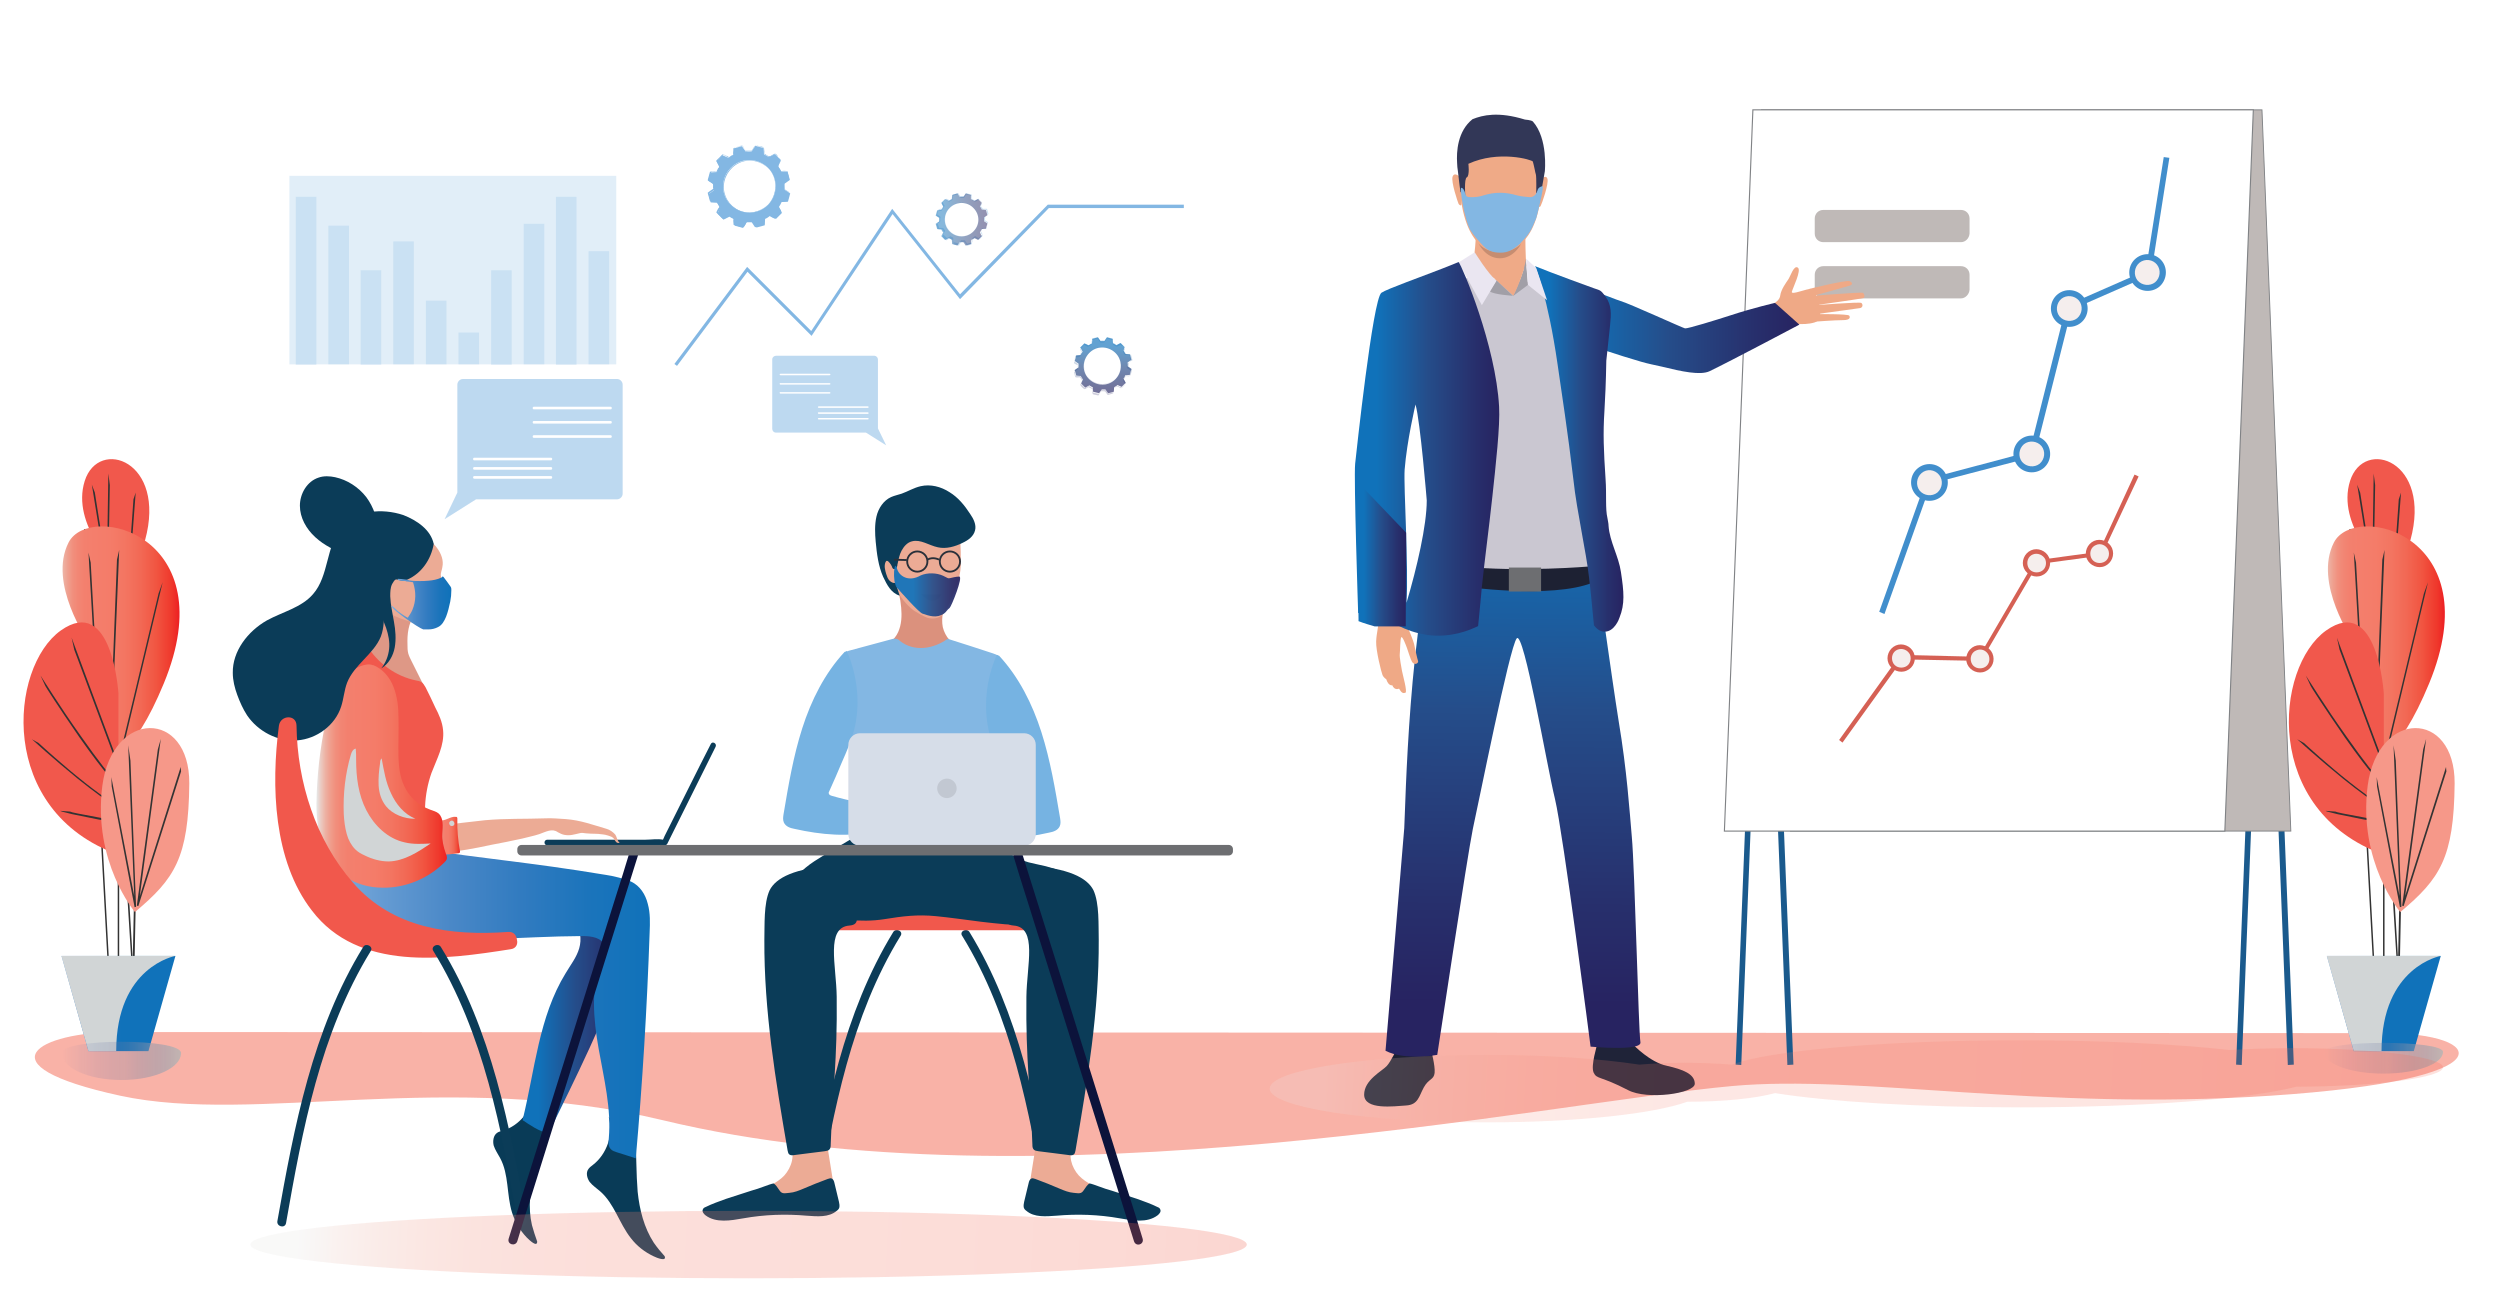 <?xml version="1.0" encoding="utf-8"?>
<!-- Generator: Adobe Illustrator 24.0.1, SVG Export Plug-In . SVG Version: 6.00 Build 0)  -->
<svg version="1.1" id="Layer_1" xmlns="http://www.w3.org/2000/svg" xmlns:xlink="http://www.w3.org/1999/xlink" x="0px" y="0px"
	 viewBox="0 0 666.9 347.5" style="enable-background:new 0 0 666.9 347.5;" xml:space="preserve">
<style type="text/css">
	.st0{opacity:0.75;fill:#F69889;}
	.st1{fill:#333333;}
	.st2{fill:#F1584C;}
	.st3{fill:url(#SVGID_1_);}
	.st4{fill:#F69889;}
	.st5{fill:#464443;}
	.st6{fill:url(#SVGID_2_);}
	.st7{filter:url(#Adobe_OpacityMaskFilter);}
	.st8{filter:url(#Adobe_OpacityMaskFilter_1_);}
	.st9{mask:url(#SVGID_3_);fill:url(#SVGID_4_);}
	.st10{fill:#D1D5D6;}
	.st11{fill:url(#SVGID_5_);}
	.st12{fill:url(#SVGID_6_);}
	.st13{filter:url(#Adobe_OpacityMaskFilter_2_);}
	.st14{filter:url(#Adobe_OpacityMaskFilter_3_);}
	.st15{mask:url(#SVGID_7_);fill:url(#SVGID_8_);}
	.st16{opacity:0.9;fill:url(#SVGID_9_);}
	.st17{opacity:0.9;fill:url(#SVGID_10_);}
	.st18{fill:#1A5A8D;}
	.st19{fill:#BFB9B7;stroke:#808285;stroke-width:0.25;stroke-miterlimit:10;}
	.st20{fill:#FFFFFF;stroke:#808285;stroke-width:0.3;stroke-miterlimit:10;}
	.st21{fill:#418ECC;}
	.st22{fill:#F5EEED;}
	.st23{fill:#BFB9B7;}
	.st24{fill:#D56054;}
	.st25{fill:#1D2133;}
	.st26{fill:#52568B;}
	.st27{fill:#EFA986;}
	.st28{fill:#1F2338;}
	.st29{fill:#316C8D;}
	.st30{fill:url(#SVGID_11_);}
	.st31{fill:url(#SVGID_12_);}
	.st32{fill:#CAC7D1;}
	.st33{fill:url(#SVGID_13_);}
	.st34{fill:#EFAA87;}
	.st35{fill:#323757;}
	.st36{fill:#C68D71;}
	.st37{fill:#A19FA7;}
	.st38{fill:#EAE6F1;}
	.st39{fill:url(#SVGID_14_);}
	.st40{fill:url(#SVGID_15_);}
	.st41{fill:#6D6E71;}
	.st42{fill:#0B3C58;}
	.st43{fill:#ECAB95;}
	.st44{fill:#DB917D;}
	.st45{fill:#83B7E3;}
	.st46{fill:#76B3E2;}
	.st47{fill:#D6DDE8;}
	.st48{fill:#C2C8D2;}
	.st49{fill:none;stroke:#29303A;stroke-width:0.5;stroke-miterlimit:10;}
	.st50{opacity:0.93;fill:url(#SVGID_16_);}
	.st51{fill:#093B57;}
	.st52{fill:url(#SVGID_17_);}
	.st53{fill:#DE9886;}
	.st54{fill:url(#SVGID_18_);}
	.st55{fill:url(#SVGID_19_);}
	.st56{fill:url(#SVGID_20_);}
	.st57{fill:#0C133B;}
	.st58{fill:url(#SVGID_21_);}
	.st59{opacity:0.25;fill:url(#SVGID_22_);}
	.st60{opacity:0.19;fill:url(#SVGID_23_);}
	.st61{opacity:0.24;fill:#83B7E3;}
	.st62{opacity:0.43;}
	.st63{opacity:0.23;}
	.st64{fill:url(#SVGID_24_);}
	.st65{fill:url(#SVGID_25_);}
	.st66{opacity:0.5;fill:url(#SVGID_26_);}
	.st67{opacity:0.66;fill:url(#SVGID_27_);}
	.st68{opacity:0.53;}
	.st69{fill:#FFFFFF;}
</style>
<g>
	<path class="st0" d="M31.4,275.3c3,0,604.9,0.3,604.9,0.3c26.6,0,34.4,12.4-30.7,16.7c-61.6,4.1-109.1-5.7-143.4-2.6
		c-49.8,4.5-185.3,33.3-285.5,9.1c-57.1-13.7-108.5,1.3-144.6-6.5C-6.1,284,10.8,275.3,31.4,275.3z"/>
	<g>
		<g>
			<polygon class="st1" points="35,255.8 32.4,213.9 32.9,213.8 35.4,255.8 			"/>
		</g>
		<g>
			<polygon class="st1" points="28.6,255 22.4,141.2 22.8,141.1 29,255 			"/>
		</g>
		<g>
			<rect x="31.4" y="124.6" class="st1" width="0.4" height="132.8"/>
		</g>
		<g>
			<polygon class="st1" points="35.9,256.4 35.4,256.4 37.1,176.9 37.5,177 			"/>
		</g>
		<g>
			<path class="st2" d="M31.3,151.8c0,0-12.4-11.8-8.7-23.5c3.7-11.7,21.9-5.4,16.1,15.8C38.7,144.1,36.8,149.5,31.3,151.8z"/>
		</g>
		<g>
			<polygon class="st1" points="35.1,145.9 34.7,145.8 35.6,133.2 36.2,131.4 			"/>
		</g>
		<g>
			<polygon class="st1" points="29,146.2 28.6,146.2 28.9,126.3 29.3,129.4 			"/>
		</g>
		<g>
			<polygon class="st1" points="26.7,142.9 24.5,129.3 25.3,131.4 27.1,142.8 			"/>
		</g>
		<g>
			<linearGradient id="SVGID_1_" gradientUnits="userSpaceOnUse" x1="14.751" y1="172.166" x2="47.883" y2="172.166">
				<stop  offset="0" style="stop-color:#E6E6E5"/>
				<stop  offset="3.122745e-02" style="stop-color:#EBCAC1"/>
				<stop  offset="6.450506e-02" style="stop-color:#EDB2A4"/>
				<stop  offset="0.101" style="stop-color:#EF9F8E"/>
				<stop  offset="0.139" style="stop-color:#F1907E"/>
				<stop  offset="0.183" style="stop-color:#F28674"/>
				<stop  offset="0.234" style="stop-color:#F3806E"/>
				<stop  offset="0.314" style="stop-color:#F47E6C"/>
				<stop  offset="0.442" style="stop-color:#F47C69"/>
				<stop  offset="0.567" style="stop-color:#F37561"/>
				<stop  offset="0.691" style="stop-color:#F26854"/>
				<stop  offset="0.814" style="stop-color:#F15541"/>
				<stop  offset="0.935" style="stop-color:#EF382C"/>
				<stop  offset="0.993" style="stop-color:#ED2224"/>
			</linearGradient>
			<path class="st3" d="M23.5,171.1c0,0-10.8-15.5-5.2-26.4c5.6-10.9,41.7-1.9,25.4,37.6c-16.3,39.5-28.9,12.9-28.9,12.9L23.5,171.1
				z"/>
		</g>
		<g>
			<polygon class="st1" points="32.9,199.3 32.5,199.2 42.3,158.3 43.4,155.3 			"/>
		</g>
		<g>
			<polygon class="st1" points="29.8,195.4 29.4,195.4 31.2,149.3 31.8,146.7 			"/>
		</g>
		<g>
			<polygon class="st1" points="25.5,180.3 23.6,147.4 24.2,150.1 25.9,180.3 			"/>
		</g>
		<g>
			<path class="st2" d="M31.6,185c0,0-1.6-26.6-15.4-16.8C2.5,178-0.9,216.4,31.6,228V185z"/>
		</g>
		<g>
			<polygon class="st1" points="33.7,210.6 19.8,173.3 19.1,170.1 34.1,210.4 			"/>
		</g>
		<g>
			<path class="st1" d="M36,213.2c-1.2-0.1-3.3-1.8-6.3-5.3c-2.3-2.7-5.2-6.5-8.5-11.2c-5.6-8.1-9.1-13.6-9.1-13.7l-1.3-2.8
				c0.1,0.1,5.1,8.2,10.8,16.2c9.4,13.4,13,16.3,14.4,16.3L36,213.2z"/>
		</g>
		<g>
			<path class="st1" d="M38.1,218.2c-2.9,0-8.7-3.5-17.4-10.5c-6.4-5.2-12.1-10.4-12.2-10.5l1.8,1c2.2,2,21.2,19.5,27.8,19.5V218.2z
				"/>
		</g>
		<g>
			<path class="st1" d="M18.7,216.5c0.3,0.2,2.4,0.6,7.8,1.6c3,0.6,10.3,1.9,13.4,2l0,0.5c-3.2-0.1-10.6-1.5-13.7-2
				c-2.5-0.5-5-1-6.9-1.4c-3-0.7-3.1-0.8-3.2-0.9L18.7,216.5z"/>
		</g>
		<g>
			<path class="st4" d="M36,243.3c0,0-11.3-13.3-8.7-33.7c2.7-20.4,23.3-20.4,23.2-0.6C50.3,228.9,46.6,234.4,36,243.3z"/>
		</g>
		<g>
			<polygon class="st1" points="36.9,241.7 36.5,241.6 42.1,199.9 42.9,197.1 37.3,239 48.2,204.6 48.3,205.8 			"/>
		</g>
		<g>
			<polygon class="st1" points="35.9,242 29.8,209.8 29.7,207.3 35.8,239 34.2,198.8 34.8,202.9 36.3,241.9 			"/>
		</g>
		<path class="st5" d="M20.9,282.4L20.9,282.4C20.9,282.4,20.9,282.4,20.9,282.4L20.9,282.4z"/>
		<linearGradient id="SVGID_2_" gradientUnits="userSpaceOnUse" x1="16.374" y1="267.681" x2="46.781" y2="267.681">
			<stop  offset="0" style="stop-color:#84B4E1"/>
			<stop  offset="9.946585e-02" style="stop-color:#669CD3"/>
			<stop  offset="0.212" style="stop-color:#4A88C7"/>
			<stop  offset="0.323" style="stop-color:#317BC0"/>
			<stop  offset="0.429" style="stop-color:#1B74BB"/>
			<stop  offset="0.525" style="stop-color:#1072BA"/>
		</linearGradient>
		<polygon class="st6" points="46.8,255 39.6,280.4 23.6,280.4 16.4,255 		"/>
		<defs>
			<filter id="Adobe_OpacityMaskFilter" filterUnits="userSpaceOnUse" x="16.4" y="255" width="30.4" height="25.4">
				<feFlood  style="flood-color:white;flood-opacity:1" result="back"/>
				<feBlend  in="SourceGraphic" in2="back" mode="normal"/>
			</filter>
		</defs>
		<mask maskUnits="userSpaceOnUse" x="16.4" y="255" width="30.4" height="25.4" id="SVGID_3_">
			<g class="st7">
				<defs>
					<filter id="Adobe_OpacityMaskFilter_1_" filterUnits="userSpaceOnUse" x="16.4" y="255" width="30.4" height="25.4">
						<feFlood  style="flood-color:white;flood-opacity:1" result="back"/>
						<feBlend  in="SourceGraphic" in2="back" mode="normal"/>
					</filter>
				</defs>
				<mask maskUnits="userSpaceOnUse" x="16.4" y="255" width="30.4" height="25.4" id="SVGID_3_">
					<g class="st8">
					</g>
				</mask>
				<linearGradient id="SVGID_4_" gradientUnits="userSpaceOnUse" x1="16.374" y1="267.681" x2="46.781" y2="267.681">
					<stop  offset="0" style="stop-color:#FFFFFF"/>
					<stop  offset="0.995" style="stop-color:#000000"/>
				</linearGradient>
				<path class="st9" d="M46.8,255c0,0-15.8,2.8-15.8,25.4h-7.4L16.4,255H46.8z"/>
			</g>
		</mask>
		<path class="st10" d="M46.8,255c0,0-15.8,2.8-15.8,25.4h-7.4L16.4,255H46.8z"/>
	</g>
	<g>
		<g>
			<polygon class="st1" points="639.3,255.8 636.7,213.9 637.2,213.8 639.7,255.8 			"/>
		</g>
		<g>
			<polygon class="st1" points="632.9,255 626.7,141.2 627.1,141.1 633.3,255 			"/>
		</g>
		<g>
			<rect x="635.7" y="124.6" class="st1" width="0.4" height="132.8"/>
		</g>
		<g>
			<polygon class="st1" points="640.2,256.4 639.7,256.4 641.4,176.9 641.8,177 			"/>
		</g>
		<g>
			<path class="st2" d="M635.6,151.8c0,0-12.4-11.8-8.7-23.5c3.7-11.7,21.9-5.4,16.1,15.8C643,144.1,641.1,149.5,635.6,151.8z"/>
		</g>
		<g>
			<polygon class="st1" points="639.4,145.9 639,145.8 639.9,133.2 640.5,131.4 			"/>
		</g>
		<g>
			<polygon class="st1" points="633.3,146.2 632.9,146.2 633.2,126.3 633.6,129.4 			"/>
		</g>
		<g>
			<polygon class="st1" points="631,142.9 628.8,129.3 629.6,131.4 631.4,142.8 			"/>
		</g>
		<g>
			<linearGradient id="SVGID_5_" gradientUnits="userSpaceOnUse" x1="619.051" y1="172.166" x2="652.184" y2="172.166">
				<stop  offset="0" style="stop-color:#E6E6E5"/>
				<stop  offset="3.122745e-02" style="stop-color:#EBCAC1"/>
				<stop  offset="6.450506e-02" style="stop-color:#EDB2A4"/>
				<stop  offset="0.101" style="stop-color:#EF9F8E"/>
				<stop  offset="0.139" style="stop-color:#F1907E"/>
				<stop  offset="0.183" style="stop-color:#F28674"/>
				<stop  offset="0.234" style="stop-color:#F3806E"/>
				<stop  offset="0.314" style="stop-color:#F47E6C"/>
				<stop  offset="0.442" style="stop-color:#F47C69"/>
				<stop  offset="0.567" style="stop-color:#F37561"/>
				<stop  offset="0.691" style="stop-color:#F26854"/>
				<stop  offset="0.814" style="stop-color:#F15541"/>
				<stop  offset="0.935" style="stop-color:#EF382C"/>
				<stop  offset="0.993" style="stop-color:#ED2224"/>
			</linearGradient>
			<path class="st11" d="M627.8,171.1c0,0-10.8-15.5-5.2-26.4c5.6-10.9,41.7-1.9,25.4,37.6c-16.3,39.5-28.9,12.9-28.9,12.9
				L627.8,171.1z"/>
		</g>
		<g>
			<polygon class="st1" points="637.2,199.3 636.8,199.2 646.6,158.3 647.7,155.3 			"/>
		</g>
		<g>
			<polygon class="st1" points="634.1,195.4 633.7,195.4 635.5,149.3 636.1,146.7 			"/>
		</g>
		<g>
			<polygon class="st1" points="629.8,180.3 627.9,147.4 628.5,150.1 630.2,180.3 			"/>
		</g>
		<g>
			<path class="st2" d="M635.9,185c0,0-1.6-26.6-15.4-16.8c-13.7,9.8-17.1,48.1,15.4,59.8V185z"/>
		</g>
		<g>
			<polygon class="st1" points="638,210.6 624.1,173.3 623.4,170.1 638.4,210.4 			"/>
		</g>
		<g>
			<path class="st1" d="M640.3,213.2c-1.2-0.1-3.3-1.8-6.3-5.3c-2.3-2.7-5.2-6.5-8.5-11.2c-5.6-8.1-9.1-13.6-9.1-13.7l-1.3-2.8
				c0.1,0.1,5.1,8.2,10.8,16.2c9.4,13.4,13,16.3,14.4,16.3L640.3,213.2z"/>
		</g>
		<g>
			<path class="st1" d="M642.4,218.2c-2.9,0-8.7-3.5-17.4-10.5c-6.4-5.2-12.1-10.4-12.2-10.5l1.8,1c2.2,2,21.2,19.5,27.8,19.5V218.2
				z"/>
		</g>
		<g>
			<path class="st1" d="M623,216.5c0.3,0.2,2.4,0.6,7.8,1.6c3,0.6,10.3,1.9,13.4,2l0,0.5c-3.2-0.1-10.6-1.5-13.7-2
				c-2.5-0.5-5-1-6.9-1.4c-3-0.7-3.1-0.8-3.2-0.9L623,216.5z"/>
		</g>
		<g>
			<path class="st4" d="M640.3,243.3c0,0-11.3-13.3-8.7-33.7c2.7-20.4,23.3-20.4,23.2-0.6C654.6,228.9,650.9,234.4,640.3,243.3z"/>
		</g>
		<g>
			<polygon class="st1" points="641.2,241.7 640.8,241.6 646.4,199.9 647.2,197.1 641.6,239 652.5,204.6 652.6,205.8 			"/>
		</g>
		<g>
			<polygon class="st1" points="640.2,242 634.1,209.8 634,207.3 640.1,239 638.5,198.8 639.1,202.9 640.6,241.9 			"/>
		</g>
		<path class="st5" d="M625.2,282.4L625.2,282.4C625.2,282.4,625.2,282.4,625.2,282.4L625.2,282.4z"/>
		<linearGradient id="SVGID_6_" gradientUnits="userSpaceOnUse" x1="620.675" y1="267.681" x2="651.082" y2="267.681">
			<stop  offset="0" style="stop-color:#84B4E1"/>
			<stop  offset="9.946585e-02" style="stop-color:#669CD3"/>
			<stop  offset="0.212" style="stop-color:#4A88C7"/>
			<stop  offset="0.323" style="stop-color:#317BC0"/>
			<stop  offset="0.429" style="stop-color:#1B74BB"/>
			<stop  offset="0.525" style="stop-color:#1072BA"/>
		</linearGradient>
		<polygon class="st12" points="651.1,255 643.9,280.4 627.9,280.4 620.7,255 		"/>
		<defs>
			<filter id="Adobe_OpacityMaskFilter_2_" filterUnits="userSpaceOnUse" x="620.7" y="255" width="30.4" height="25.4">
				<feFlood  style="flood-color:white;flood-opacity:1" result="back"/>
				<feBlend  in="SourceGraphic" in2="back" mode="normal"/>
			</filter>
		</defs>
		<mask maskUnits="userSpaceOnUse" x="620.7" y="255" width="30.4" height="25.4" id="SVGID_7_">
			<g class="st13">
				<defs>
					<filter id="Adobe_OpacityMaskFilter_3_" filterUnits="userSpaceOnUse" x="620.7" y="255" width="30.4" height="25.4">
						<feFlood  style="flood-color:white;flood-opacity:1" result="back"/>
						<feBlend  in="SourceGraphic" in2="back" mode="normal"/>
					</filter>
				</defs>
				<mask maskUnits="userSpaceOnUse" x="620.7" y="255" width="30.4" height="25.4" id="SVGID_7_">
					<g class="st14">
					</g>
				</mask>
				<linearGradient id="SVGID_8_" gradientUnits="userSpaceOnUse" x1="620.675" y1="267.681" x2="651.082" y2="267.681">
					<stop  offset="0" style="stop-color:#FFFFFF"/>
					<stop  offset="0.995" style="stop-color:#000000"/>
				</linearGradient>
				<path class="st15" d="M651.1,255c0,0-15.8,2.8-15.8,25.4h-7.4l-7.2-25.4H651.1z"/>
			</g>
		</mask>
		<path class="st10" d="M651.1,255c0,0-15.8,2.8-15.8,25.4h-7.4l-7.2-25.4H651.1z"/>
	</g>
	<linearGradient id="SVGID_9_" gradientUnits="userSpaceOnUse" x1="16.569" y1="283.012" x2="48.303" y2="283.012">
		<stop  offset="0" style="stop-color:#3753A4;stop-opacity:0"/>
		<stop  offset="0.244" style="stop-color:#5565A2;stop-opacity:0.135"/>
		<stop  offset="0.543" style="stop-color:#7980A0;stop-opacity:0.3"/>
		<stop  offset="0.852" style="stop-color:#9FA1AD;stop-opacity:0.716"/>
		<stop  offset="0.989" style="stop-color:#B4B4B4;stop-opacity:0.9"/>
	</linearGradient>
	<path class="st16" d="M48.3,280.9c0,4-7.1,7.2-15.9,7.2c-8.8,0-15.9-3.2-15.9-7.2C16.6,276.9,48.3,276.9,48.3,280.9z"/>
	<linearGradient id="SVGID_10_" gradientUnits="userSpaceOnUse" x1="620.011" y1="282.35" x2="651.746" y2="282.35">
		<stop  offset="0" style="stop-color:#3753A4;stop-opacity:0"/>
		<stop  offset="0.244" style="stop-color:#5565A2;stop-opacity:0.135"/>
		<stop  offset="0.543" style="stop-color:#7980A0;stop-opacity:0.3"/>
		<stop  offset="0.852" style="stop-color:#9FA1AD;stop-opacity:0.716"/>
		<stop  offset="0.989" style="stop-color:#B4B4B4;stop-opacity:0.9"/>
	</linearGradient>
	<path class="st17" d="M651.7,280.6c0,3.2-7.1,5.8-15.9,5.8c-8.8,0-15.9-2.6-15.9-5.8C620,277.4,651.7,277.4,651.7,280.6z"/>
</g>
<g>
	<g>
		<g>
			<g>
				<polygon class="st18" points="598,284.1 596.5,284 604.1,92.4 472.1,92.4 464.5,284.1 463,284 470.7,90.9 605.7,90.9 				"/>
			</g>
		</g>
	</g>
	<g>
		<g>
			<g>
				<polygon class="st18" points="610.3,284.1 602.7,92.4 470.7,92.4 478.4,284 476.8,284.1 469.1,90.9 604.2,90.9 611.9,284 				
					"/>
			</g>
		</g>
	</g>
	<g>
		<g>
			<polygon class="st19" points="477.6,221.7 611.1,221.7 603.4,29.3 469.9,29.3 			"/>
		</g>
	</g>
	<g>
		<g>
			<polygon class="st20" points="593.5,221.7 460,221.7 467.6,29.3 601.1,29.3 			"/>
		</g>
	</g>
	<g>
		<g>
			<polygon class="st21" points="502.7,163.8 501.3,163.2 513.9,127.8 541.4,120.5 551.2,81.5 572.4,72.2 577.2,41.9 578.7,42.1 
				573.8,73.3 552.6,82.6 542.7,121.8 515.1,129 			"/>
		</g>
	</g>
	<g>
		<path class="st22" d="M545.2,118.5c1.4,1.8,1.2,4.4-0.6,5.8c-1.8,1.4-4.4,1.2-5.8-0.6c-1.4-1.8-1.2-4.4,0.6-5.8
			C541.2,116.5,543.8,116.8,545.2,118.5z"/>
	</g>
	<g>
		<path class="st21" d="M545.1,124.9c-2.1,1.7-5.2,1.4-6.9-0.7c-1.7-2.1-1.4-5.2,0.7-6.9c2.1-1.7,5.2-1.4,6.9,0.7
			C547.5,120.1,547.2,123.2,545.1,124.9z M539.9,118.5c-1.4,1.2-1.6,3.3-0.5,4.7c1.2,1.4,3.3,1.6,4.7,0.5c1.4-1.2,1.6-3.3,0.5-4.7
			C543.4,117.6,541.3,117.4,539.9,118.5z"/>
	</g>
	<g>
		<path class="st22" d="M555.2,79.7c1.4,1.8,1.2,4.4-0.6,5.8c-1.8,1.4-4.4,1.2-5.8-0.6c-1.4-1.8-1.2-4.4,0.6-5.8
			C551.2,77.7,553.8,78,555.2,79.7z"/>
	</g>
	<g>
		<path class="st21" d="M555.1,86.1c-2.1,1.7-5.2,1.4-6.9-0.7c-1.7-2.1-1.4-5.2,0.7-6.9c2.1-1.7,5.2-1.4,6.9,0.7
			C557.5,81.3,557.2,84.4,555.1,86.1z M549.9,79.7c-1.4,1.2-1.6,3.3-0.5,4.7c1.2,1.4,3.3,1.6,4.7,0.5c1.4-1.2,1.6-3.3,0.5-4.7
			C553.4,78.8,551.3,78.6,549.9,79.7z"/>
	</g>
	<g>
		<path class="st22" d="M576,70.1c1.4,1.8,1.2,4.4-0.6,5.8c-1.8,1.4-4.4,1.2-5.8-0.6c-1.4-1.8-1.2-4.4,0.6-5.8
			C572,68.1,574.6,68.3,576,70.1z"/>
	</g>
	<g>
		<path class="st22" d="M517.9,126.1c1.4,1.8,1.2,4.4-0.6,5.8c-1.8,1.4-4.4,1.2-5.8-0.6c-1.4-1.8-1.2-4.4,0.6-5.8
			S516.4,124.4,517.9,126.1z"/>
	</g>
	<g>
		<path class="st21" d="M517.8,132.5c-2.1,1.7-5.2,1.4-6.9-0.7c-1.7-2.1-1.4-5.2,0.7-6.9c2.1-1.7,5.2-1.4,6.9,0.7
			C520.2,127.7,519.9,130.8,517.8,132.5z M512.6,126.2c-1.4,1.2-1.6,3.3-0.5,4.7c1.2,1.4,3.3,1.6,4.7,0.5c1.4-1.2,1.6-3.3,0.5-4.7
			C516.1,125.2,514,125,512.6,126.2z"/>
	</g>
	<g>
		<g>
			<g>
				<path class="st23" d="M523.1,79.6h-36.7c-1.3,0-2.3-1-2.3-2.3v-4c0-1.3,1-2.3,2.3-2.3h36.7c1.3,0,2.3,1,2.3,2.3v4
					C525.3,78.5,524.3,79.6,523.1,79.6z"/>
			</g>
		</g>
	</g>
	<g>
		<g>
			<g>
				<path class="st23" d="M523.1,64.6h-36.7c-1.3,0-2.3-1-2.3-2.3v-4c0-1.3,1-2.3,2.3-2.3h36.7c1.3,0,2.3,1,2.3,2.3v4
					C525.3,63.6,524.3,64.6,523.1,64.6z"/>
			</g>
		</g>
	</g>
	<g>
		<path class="st21" d="M576,76.5c-2.1,1.7-5.2,1.4-6.9-0.7c-1.7-2.1-1.4-5.2,0.7-6.9c2.1-1.7,5.2-1.4,6.9,0.7
			C578.4,71.7,578,74.8,576,76.5z M570.7,70.1c-1.4,1.2-1.6,3.3-0.5,4.7c1.2,1.4,3.3,1.6,4.7,0.5c1.4-1.2,1.6-3.3,0.5-4.7
			C574.3,69.2,572.2,68.9,570.7,70.1z"/>
	</g>
	<g>
		<g>
			<polygon class="st24" points="491.5,198.1 490.6,197.4 506.9,174.7 527.9,175.2 542.9,149.5 559.9,147.2 569.4,126.6 
				570.5,127.1 560.6,148.2 543.6,150.5 528.5,176.3 507.5,175.9 			"/>
		</g>
	</g>
	<g>
		<path class="st22" d="M531,174.6c0.7,1.5-0.1,3.3-1.6,4c-1.5,0.7-3.3-0.1-4-1.6c-0.7-1.5,0.1-3.3,1.6-4
			C528.6,172.3,530.3,173,531,174.6z"/>
	</g>
	<g>
		<path class="st24" d="M529.6,179.1c-1.8,0.8-4-0.1-4.8-1.9c-0.8-1.8,0.1-4,1.9-4.8c1.8-0.8,4,0.1,4.8,1.9
			C532.3,176.2,531.5,178.3,529.6,179.1z M527.2,173.5c-1.3,0.5-1.8,2-1.3,3.3c0.5,1.3,2,1.8,3.3,1.3c1.3-0.5,1.8-2,1.3-3.3
			C529.9,173.5,528.5,172.9,527.2,173.5z"/>
	</g>
	<g>
		<path class="st22" d="M546.1,149c0.7,1.5-0.1,3.3-1.6,4c-1.5,0.7-3.3-0.1-4-1.6c-0.7-1.5,0.1-3.3,1.6-4
			C543.6,146.7,545.4,147.5,546.1,149z"/>
	</g>
	<g>
		<path class="st24" d="M544.7,153.5c-1.8,0.8-4-0.1-4.8-1.9c-0.8-1.8,0.1-4,1.9-4.8c1.8-0.8,4,0.1,4.8,1.9
			C547.4,150.6,546.5,152.8,544.7,153.5z M542.3,147.9c-1.3,0.5-1.8,2-1.3,3.3c0.5,1.3,2,1.8,3.3,1.3c1.3-0.5,1.8-2,1.3-3.3
			C545,148,543.5,147.4,542.3,147.9z"/>
	</g>
	<g>
		<path class="st22" d="M562.9,146.4c0.7,1.5-0.1,3.3-1.6,4c-1.5,0.7-3.3-0.1-4-1.6c-0.7-1.5,0.1-3.3,1.6-4
			C560.4,144.2,562.2,144.9,562.9,146.4z"/>
	</g>
	<g>
		<path class="st22" d="M510,174.4c0.7,1.5-0.1,3.3-1.6,4c-1.5,0.7-3.3-0.1-4-1.6c-0.7-1.5,0.1-3.3,1.6-4
			C507.6,172.1,509.3,172.8,510,174.4z"/>
	</g>
	<g>
		<path class="st24" d="M508.6,178.9c-1.8,0.8-4-0.1-4.8-1.9c-0.8-1.8,0.1-4,1.9-4.8c1.8-0.8,4,0.1,4.8,1.9
			C511.3,176,510.5,178.1,508.6,178.9z M506.2,173.3c-1.3,0.5-1.8,2-1.3,3.3c0.5,1.3,2,1.8,3.3,1.3c1.3-0.5,1.8-2,1.3-3.3
			C508.9,173.4,507.5,172.8,506.2,173.3z"/>
	</g>
	<g>
		<path class="st24" d="M561.5,151c-1.8,0.8-4-0.1-4.8-1.9c-0.8-1.8,0.1-4,1.9-4.8c1.8-0.8,4,0.1,4.8,1.9
			C564.2,148.1,563.3,150.2,561.5,151z M559.1,145.4c-1.3,0.5-1.8,2-1.3,3.3c0.5,1.3,2,1.8,3.3,1.3c1.3-0.5,1.8-2,1.3-3.3
			C561.8,145.4,560.3,144.8,559.1,145.4z"/>
	</g>
</g>
<g>
	<path class="st25" d="M372.6,279.8c0,0-1.5,3.3-2.7,4.6c-1.2,1.3-6,3.7-6,7.6c0,4.2,8,3.1,11.2,2.9c3.2-0.2,3.4-2.4,4.7-4.8
		c1.3-2.4,2.7-2,2.9-3.9c0.2-1.9-1-6.3-1-6.3L372.6,279.8z"/>
	<path class="st26" d="M372.5,278.6l-0.2,2c0,0,5,1.7,9.7,0.2l-0.3-2.7L372.5,278.6z"/>
	<g>
		<g>
			<g>
				<path class="st27" d="M471.4,81.8c0,0,3.3-1,3.5-3c0.2-1.6,1.7-3.6,2.1-4.2c0.6-0.8,1.5-4,2.6-3.2c1,0.7-1.3,5.3-1.6,6.4
					c-0.3,1.1,4.2-1,5.3-0.7c1.1,0.3,4,7.8,0.8,8.9c-3.2,1-7.3,0-7.9,0.3c-0.5,0.3-2.3,0.8-2.3,0.8L471.4,81.8z"/>
			</g>
		</g>
	</g>
	<g>
		<g>
			<g>
				<path class="st27" d="M482.5,77.1c0,0,10.1-2.5,10.9-2.1c0.8,0.4,0.9,0.9,0,1.2c-0.9,0.3-9.6,2.7-9.6,2.7s12.4-1,13.1-0.8
					c0.4,0.1,0.7,1.2,0.2,1.4c-0.5,0.2-12.7,1.9-12.7,1.9s11.6-0.9,12.1-0.6c0.5,0.3,0.5,1.3-0.4,1.4c-0.9,0.1-11.6,1.6-11.6,1.6
					s8.5-0.1,8.8,0.4c0.2,0.3,0.5,1.2-1.7,1.2c-2.2,0-7.4,0.4-7.4,0.4L482.5,77.1z"/>
			</g>
		</g>
	</g>
	<g>
		<path class="st28" d="M435.8,278.8c0,0,4.4,4.6,8.8,5.5c4.4,1,7.5,2.2,7.5,4.8c0,2.6-12.7,4.4-17.8,1.7c-7.5-3.9-8.3-2.8-9.2-4.7
			c-0.8-2,1-7.2,1-7.9C426.1,277.5,435.8,278.8,435.8,278.8z"/>
	</g>
	<g>
		<path class="st29" d="M435.4,276.7c0,0,0.6,2.1,0.5,2.2c-0.1,0-10,1.2-9.7-0.6c0.2-1.4,0.6-2.9,0.6-2.9L435.4,276.7z"/>
	</g>
	<g>
		<linearGradient id="SVGID_11_" gradientUnits="userSpaceOnUse" x1="405.326" y1="111" x2="403.788" y2="267.924">
			<stop  offset="0.151" style="stop-color:#1072BA"/>
			<stop  offset="0.501" style="stop-color:#254D8A"/>
			<stop  offset="0.834" style="stop-color:#272F6C"/>
			<stop  offset="1" style="stop-color:#272361"/>
		</linearGradient>
		<path class="st30" d="M425.4,148c0,0,4.6,33.2,6.4,44.4c2.2,13.1,2.9,24,3.5,30.8c0.8,8.5,1.8,52.3,2.3,54.8
			c0.5,2.5-13.3,1.2-13.3,1.2s-7.3-57-9.5-66.1c-2.1-8.5-8.3-45.1-10.2-42.8c-1.9,2.3-10.2,44.1-11.7,50.8
			c-1.4,6.7-9.5,60.3-9.5,60.3s-8.6,1.6-13.8-1.1c0,0,4-46.9,5-59.4c0.3-4.8,1.2-57.2,9.3-78.4C388.2,131.4,425.4,148,425.4,148z"/>
	</g>
	<path class="st27" d="M374,162.2c0,0,0.6,3.9,1.2,4.6c0.5,0.7,1.9,4.4,2,4.9c0.1,0.5,0.9,4.2,1.1,4.7c0.1,0.5-0.9,1.2-1.6,0.2
		c-0.4-0.6-1.1-3-1.4-3.8c-0.3-0.8-1.2-3.2-1.5-2.8c-0.3,0.4-0.3,3.7-0.4,4.5c-0.1,0.8,0.4,3.4,0.6,4.5c0.2,1.1,1.5,5.6,0.9,5.8
		c-0.6,0.2-1,0.1-1.7-1.1c0,0-1.2,0.6-1.8-0.9c0,0-1,0.3-1.6-1.6c0,0-0.7-0.4-1-1.1c-0.3-0.7-1.8-6.6-1.7-9c0.1-2.4,0.7-4,0.6-5.7
		c-0.1-1.7-0.8-5.3-0.8-5.3L374,162.2z"/>
	<g>
		<linearGradient id="SVGID_12_" gradientUnits="userSpaceOnUse" x1="409.647" y1="87.087" x2="479.981" y2="87.087">
			<stop  offset="0.151" style="stop-color:#1072BA"/>
			<stop  offset="0.501" style="stop-color:#254D8A"/>
			<stop  offset="0.834" style="stop-color:#272F6C"/>
			<stop  offset="1" style="stop-color:#272361"/>
		</linearGradient>
		<path class="st31" d="M480,86.6c0,0-18.5,9.8-23.9,12.4c-2.5,1.2-7.5,0.1-12.8-1.2c-1.8-0.4-3.8-0.8-5.5-1.3c0,0,0,0,0,0
			c-6.9-2-12.8-4.1-12.8-4.1s-18.4-3.5-14.8-14.5c0,0,2.9-2.9,5.8-3c2.7-0.1,14.3,4.8,16.3,5.4c2.2,0.6,16.6,7.2,17.2,7.3
			c0.7,0.1,8.2-2.2,12.2-3.5c6.1-2,11.8-3.3,11.8-3.3L480,86.6z"/>
	</g>
	<g>
		<path class="st32" d="M364.3,152c0,0,6.1,1.6,8.6,1.2c2.6-0.4,1.3-26.8,1.4-32.2c0.1-4.4,3-16.2,3-16.2s0,0,0,0c0,0,0,0,0,0
			c0,0,0,0,0,0c0.3,0.9,4.2,13.1,4.3,18.9c0.1,6.1-0.9,29.3-0.9,29.3l10.7,0.9l30.9,0.6l8.9-0.9c0,0-3.2-9.7-3.5-14.4
			c-0.2-3-1.5-9.5-1.4-14.7c0,0,0.7-6.2,1.3-8.5c0.1-10.5,0.7-19.1,0.7-19.1c0.4-4.8,0.7-9.2,0.9-13.3c-1.4-0.6-3-1.3-4.3-1.8
			c-4-1.6-9.7-3.8-13.3-5.2c-2.1-0.8-4.2-1.4-4.2-1.4s-14.5-1.2-15.6-1.1c-0.4,0-2.2,0.6-4.6,1.3c-5.1,1.6-15,5-16.6,5.9
			c-2.3,1.4-7.2,34.5-7.4,36.9C362.7,122.3,364.3,152,364.3,152z"/>
	</g>
	<path class="st25" d="M424.1,151.1c0,0-18.3,1.6-34.3,0v5.3c0,0,24.1,3.5,35.1-1L424.1,151.1z"/>
	<g>
		<linearGradient id="SVGID_13_" gradientUnits="userSpaceOnUse" x1="409.647" y1="119.798" x2="433.087" y2="119.798">
			<stop  offset="0.151" style="stop-color:#1072BA"/>
			<stop  offset="0.501" style="stop-color:#254D8A"/>
			<stop  offset="0.834" style="stop-color:#272F6C"/>
			<stop  offset="1" style="stop-color:#272361"/>
		</linearGradient>
		<path class="st33" d="M432,164.8c1.5-3.7,1.2-6.9,0.4-12.2c-0.6-4.2-3-8.1-3.3-12.3c0,0,0,0,0,0c0-0.7-0.2-1.4-0.3-2.1
			c0,0,0,0,0,0c-0.6-2.5-0.2-6.2-0.5-10.4c-0.5-7.6-0.7-12.1-0.3-18.2c0.2-3.2,0.4-7.8,0.5-13.4c0.3-3.1,0.7-6.2,1-9.4
			c0.3-3,0.5-5.4-1.3-7.8c-1.2-1.6-1.2-1.5-3-2.1c0,0-11.6-4.2-15.7-5.9c0,0,3.4,8.1,6,26.2c1,6.9,2.8,18.6,4.2,30.6
			c0.5,4.7,1.4,9.5,2.2,14c0.8,4.5,1.6,8.7,2,12.3c0.3,2.4,0.7,6.4,1.1,10.7c0.1,0.7,0.1,1.3,0.2,2c0.3,0.4,1.4,1.8,2.9,1.7
			C430.6,168.5,431.9,165.2,432,164.8z"/>
	</g>
	<path class="st32" d="M408.6,75.7c0,0,0.4,5.5-4.3,5.7c-4.7,0.1-8.4-4.4-8.4-4.4l7.8,2l4.7-4L408.6,75.7z"/>
	<g>
		<path class="st34" d="M402.2,33.2c0,0,10.7,1.8,8.9,18.6c-1.8,16.8-11.3,15.3-11.9,15.3c-0.6,0-9.5,0.2-10-20.4
			C389.2,46.8,389.1,31.6,402.2,33.2z"/>
	</g>
	<g>
		<path class="st34" d="M406.9,62.3c0,0,0,6.9,0.3,8.4c0.3,1.6-8.6,6.3-14.4,0.8c0,0,1.2-7.6,0.8-10.2
			C393.3,58.7,406.9,62.3,406.9,62.3z"/>
	</g>
	<g>
		<path class="st34" d="M411.2,47.7c0,0,1.2-1.2,1.6,0c0.4,1.3-1.5,6.7-1.8,7.2c0,0-0.2,0.5-0.5,0.2
			C410.3,54.9,411.2,47.7,411.2,47.7z"/>
	</g>
	<g>
		<path class="st34" d="M389.3,47.1c0,0-1.3-1.3-1.8,0c-0.5,1.3,1.4,6.9,1.6,7.3c0,0,0.4,0.6,0.7,0.3
			C390.2,54.4,389.3,47.1,389.3,47.1z"/>
	</g>
	<g>
		<path class="st35" d="M412.1,45.7c-0.4,2.3-0.7,4-0.7,4l-1.6,2c0,0,0.1-4.5-0.1-5.2c-0.1-0.3-0.2-0.7-0.3-1.3
			c-0.2-0.9-0.4-1.8-0.5-2.1c-0.2-0.5-9.2-3.1-17.2,0.6c0,0,0.1,0.7,0.1,1.5c0,0.9-0.1,1.9-0.5,2.1c-0.8,0.3-0.4,5.3-0.4,5.3
			l-1.3-1.4c0,0-0.4-2.6-0.7-5.6c0,0,0,0,0,0c-0.1-0.7-0.2-1.4-0.2-2.1c-0.2-3,0.1-8.5,4.1-11.7c2.7-1.1,6.9-2.1,14,0.1
			c0,0,1.6,0.1,2.1,0.5C413,37,412.1,45.7,412.1,45.7z"/>
	</g>
	<path class="st36" d="M394.4,64.9c0,0,1.7,2.4,5.7,2.3c4-0.1,5.7-2.2,5.7-2.2s-1.9,3.9-5.7,3.9C396.2,68.9,394.4,64.9,394.4,64.9z"
		/>
	<path class="st37" d="M407.6,76l-4,3c0,0,3.4-7.1,3.4-10L407.6,76z"/>
	<polygon class="st38" points="407.1,69 409.8,71.5 412.7,80.1 407.6,76 	"/>
	<path class="st34" d="M406.6,71.5c0,0-1.1,3.9-2.9,7.4c0,0-4.2-3.7-5.5-5C396.8,72.7,406.6,71.5,406.6,71.5z"/>
	<path class="st37" d="M399.2,74.8l4.4,4.1c0,0-5.2-0.3-6.2-1.2L399.2,74.8z"/>
	<path class="st38" d="M393.4,67.3c0,0,3.5,5.7,5.8,7.6l-3.9,6.5L389.1,70L393.4,67.3z"/>
	<g>
		<linearGradient id="SVGID_14_" gradientUnits="userSpaceOnUse" x1="361.472" y1="119.817" x2="399.943" y2="119.817">
			<stop  offset="0.151" style="stop-color:#1072BA"/>
			<stop  offset="0.501" style="stop-color:#254D8A"/>
			<stop  offset="0.834" style="stop-color:#272F6C"/>
			<stop  offset="1" style="stop-color:#272361"/>
		</linearGradient>
		<path class="st39" d="M399.9,108.5c-0.9-16.4-9.8-37.4-10.8-38.6c-0.8,0.3-3.6,1.5-4.5,1.8c-4.8,1.9-14.7,5.4-16.1,6.4
			c-2.3,1.7-6.7,42.9-7,45.6c-0.4,3.8,0.8,39.8,0.8,39.8s6,1.3,9.7,1.6c0.7,0.1,1.4,0.1,1.9,0c-0.2,0.7-0.4,1.3-0.7,1.9
			c1.8,0.9,4.3,1.9,7.6,2.4c6.3,0.8,11.3-1.3,13.5-2.4c0-0.1,0.2-1.8,0.2-2c0.3-2.6,0.5-5.5,0.8-8.4c0.8-7.7,1.8-14.9,2.8-24.1
			C399,124.1,400.2,113.5,399.9,108.5z M374.7,125.3c0.6-7.7,2.9-17.4,2.9-17.4c1.3,4.6,3,25.6,3,25.6c0,6.6-2.6,17.9-5.4,27.3
			C375.8,151.3,374.4,130,374.7,125.3z"/>
	</g>
	<g>
		<linearGradient id="SVGID_15_" gradientUnits="userSpaceOnUse" x1="361.841" y1="147.732" x2="375.095" y2="147.732">
			<stop  offset="0.151" style="stop-color:#1072BA"/>
			<stop  offset="0.501" style="stop-color:#254D8A"/>
			<stop  offset="0.834" style="stop-color:#272F6C"/>
			<stop  offset="1" style="stop-color:#272361"/>
		</linearGradient>
		<path class="st40" d="M375.1,142.1l-0.1,23l0,2h-8.3c-1.3-0.4-2.8-0.8-4.3-1.4l0-0.6l-0.5-36.8L375.1,142.1z"/>
	</g>
	<rect x="402.5" y="151.4" class="st41" width="8.6" height="6.4"/>
</g>
<g>
	<g>
		<g>
			<path class="st42" d="M258.6,248.6c13.3,21.7,18,46.8,22.4,71.5c0.3,1.4-2,2.1-2.2,0.6c-4.3-24.5-8.9-49.5-22.1-71
				C255.8,248.5,257.8,247.4,258.6,248.6L258.6,248.6z"/>
		</g>
		<g>
			<path class="st42" d="M238.3,248.6c-13.3,21.7-18,46.8-22.4,71.5c-0.3,1.4,2,2.1,2.2,0.6c4.3-24.5,8.9-49.5,22.1-71
				C241.1,248.5,239.1,247.4,238.3,248.6L238.3,248.6z"/>
		</g>
		
			<rect x="222.2" y="242.9" transform="matrix(-1 -3.466661e-11 3.466661e-11 -1 499.559 491.051)" class="st2" width="55.1" height="5.2"/>
	</g>
	<g>
		<g>
			<path class="st43" d="M210.7,305.5c1.5,2.5,0.5,5.9-1.5,8.1c-2,2.1-4.9,3.2-7.6,4.3c-3.9,1.5-7.9,3-11.8,4.5
				c-0.7,0.3-1.5,0.9-1.1,1.6c0.1,0.2,0.3,0.3,0.6,0.4c3.2,1.4,6.9,0.4,10.4-0.3c6.3-1.3,12.9-1.4,19.3-0.4c1.6,0.3,3.9,0.2,4.2-1.4
				c0.1-0.3,0-0.7,0-1c-1-6.5-2.1-12.9-3.1-19.4"/>
		</g>
		<g>
			<path class="st42" d="M206.3,315.7c0.6,0.2,1.1,1.1,1.6,1.8c0.7,1.1,1.4,0.8,2.7,0.7s2.5-0.6,3.7-1.1c2.1-0.9,4.3-1.8,6.5-2.6
				c0.4-0.1,0.8-0.3,1.1-0.1c0.4,0.2,0.6,0.7,0.7,1.2c0.4,1.7,0.8,3.3,1.2,5c0.1,0.5,0.2,1,0.1,1.5c-0.1,0.4-0.4,0.7-0.7,0.9
				c-2.1,1.8-5.2,1.5-8,1.3c-5.6-0.5-11.3-0.3-16.9,0.7c-3.4,0.6-7.3,1.3-10.1-0.8c-0.5-0.4-1-1-0.7-1.6c0.1-0.3,0.4-0.5,0.7-0.6
				c1.8-0.9,3.6-1.5,5.5-2.2c2.3-0.7,4.5-1.5,6.8-2.2C202.5,317.1,205.2,315.9,206.3,315.7"/>
		</g>
		<g>
			<path class="st42" d="M222.4,230.9c-10.3,0.7-15.4,3.2-17.1,6.6c-1.6,3.5-1.3,9.3-1.4,13.2c-0.1,18.9,3,37.6,6.2,56.2
				c0.1,0.3,0.1,0.6,0.3,0.9c0.4,0.5,1.1,0.4,1.7,0.3c2.6-0.3,5.2-0.7,7.9-1c0.4-0.1,0.9-0.1,1.2-0.4c0.4-0.4,0.4-0.9,0.4-1.4
				c0.5-14.2,1.8-22.5,1.6-39.4c-0.1-8.4-3-18.5,3.4-19c6-0.4-3.2-10.5-7.4-13.7"/>
		</g>
	</g>
	<g>
		<path class="st44" d="M238.6,154.8c1,2.3,1.6,4.8,1.8,7.3c0.2,2.2,0.1,4.5-0.8,6.5c-0.9,2-2.8,3.7-5,3.8c0.8,1.1,1.6,2.2,2.6,3.1
			c2.7,2.6,6.7,3.9,10.4,3.3c3.7-0.6,7.1-2.9,9-6.2c-2.6-0.4-4.5-2.8-5.1-5.3c-0.5-2.6,0.2-5.2,1.2-7.6"/>
	</g>
	<g>
		<g>
			<path class="st45" d="M252.8,170.4c-3.9,2.8-9,3.5-12.7,0.6c-0.3-0.3-0.7-0.6-1.1-0.6c-0.4-0.1-0.8,0-1.1,0.1
				c-3.8,1-7.7,2.1-11.5,3.1c-0.3,0.1-0.7,0.2-1,0.5c-0.2,0.3-0.3,0.7-0.3,1.1c0,14.8,3.1,29.6,1.8,44.3c-0.1,0.6-0.1,1.4,0.3,1.9
				c0.4,0.6,1.3,0.7,2,0.8c2.6,0.3,5.3,0.6,7.9,0.5c6.9-0.1,13.9-2.3,20.7-1.2c2,0.3,4,0.9,6,0.9c0.4,0,0.8-0.1,1-0.4
				c0.2-0.2,0.2-0.6,0.2-0.9c-0.2-9.8,0.2-19.7,1.3-29.4c0.6-4.9,1.3-9.9,0.7-14.8c-0.1-0.7-0.2-1.4-0.7-1.9
				c-0.4-0.4-0.9-0.5-1.4-0.7C261,173,256.9,171.7,252.8,170.4"/>
		</g>
		<g>
			<path class="st46" d="M225.9,173.7c2.9,6.5,3.7,14.4,1.9,21.2c-0.8,2.9-2,5.7-3.2,8.4c-1.1,2.6-2.2,5.2-3.4,7.8
				c-0.1,0.2-0.2,0.4-0.1,0.6c0.1,0.4,0.5,0.5,0.8,0.6c4.8,1.4,9.7,2.2,14.6,3.3c0.2,0.1,0.5,0.1,0.7,0.3c0.2,0.2,0.1,0.6,0.1,0.9
				c-0.2,1.5-0.6,3.2-1.8,4.1c-0.6,0.4-1.3,0.7-2,0.8c-7,1.7-14.5,1-21.6-0.6c-1.1-0.2-2.3-0.6-2.8-1.7c-0.3-0.7-0.2-1.4-0.1-2.1
				c1.3-7.7,2.6-15.5,5-23c2.4-7.5,6-14.7,11.3-20.4C225.6,173.9,225.6,173.7,225.9,173.7"/>
		</g>
		<g>
			<path class="st46" d="M265.9,174.7c-2.9,6.5-3.7,14.4-1.9,21.2c0.8,2.9,2,5.7,3.2,8.4c1.1,2.6,2.2,5.2,3.4,7.8
				c0.1,0.2,0.2,0.4,0.1,0.6c-0.1,0.4-0.5,0.5-0.8,0.6c-4.8,1.4-9.7,2.2-14.6,3.3c-0.2,0.1-0.5,0.1-0.7,0.3
				c-0.2,0.2-0.1,0.6-0.1,0.9c0.2,1.5,0.6,3.2,1.8,4.1c0.6,0.4,1.3,0.7,2,0.8c7,1.7,14.5,1,21.6-0.6c1.1-0.2,2.3-0.6,2.8-1.7
				c0.3-0.7,0.2-1.4,0.1-2.1c-1.3-7.7-2.6-15.5-5-23c-2.4-7.5-6-14.7-11.3-20.4C266.2,174.9,266.1,174.7,265.9,174.7"/>
		</g>
	</g>
	<g>
		<path class="st42" d="M287,235.6c-3.3-2.4-2.7-3.5-10.6-5.1c-11.7-2.3-6.1-7.3-9.5-8.8c-4.4-1.9-9.3,1-14-0.3
			c-1.5-0.4-3.2-0.5-4.8-0.5c-3.8,0-7.6-0.1-11.3-0.1c-1.5,0-2.9,0-4.4,0.3c-1.4,0.4-2.6,1.1-3.8,1.8c-3,1.8-5.9,3.5-8.9,5.3
			c-3.3,2-6.8,4.2-8.3,7.7c-0.6,1.4-0.8,3-0.2,4.3c0.9,2,3.3,2.8,5.5,3.4c6.3,1.6,12.8,2.6,19.2,1.6c4.9-0.8,8.9-1.3,13.8-0.8
			c3.2,0.3,8.2,1,12.1,1.5c8.8,1,15.7,1.9,23.7-1.9"/>
	</g>
	<g>
		<g>
			<path class="st43" d="M286.3,305.5c-1.5,2.5-0.5,5.9,1.5,8.1c2,2.1,4.9,3.2,7.6,4.3c3.9,1.5,7.9,3,11.8,4.5
				c0.7,0.3,1.5,0.9,1.1,1.6c-0.1,0.2-0.3,0.3-0.6,0.4c-3.2,1.4-6.9,0.4-10.4-0.3c-6.3-1.3-12.9-1.4-19.3-0.4
				c-1.6,0.3-3.9,0.2-4.2-1.4c-0.1-0.3,0-0.7,0-1c1-6.5,2.1-12.9,3.1-19.4"/>
		</g>
		<g>
			<path class="st42" d="M290.7,315.7c-0.6,0.2-1.1,1.1-1.6,1.8c-0.7,1.1-1.4,0.8-2.7,0.7c-1.3-0.1-2.5-0.6-3.7-1.1
				c-2.1-0.9-4.3-1.8-6.5-2.6c-0.4-0.1-0.8-0.3-1.1-0.1c-0.4,0.2-0.6,0.7-0.7,1.2c-0.4,1.7-0.8,3.3-1.2,5c-0.1,0.5-0.2,1-0.1,1.5
				c0.1,0.4,0.4,0.7,0.7,0.9c2.1,1.8,5.2,1.5,8,1.3c5.6-0.5,11.3-0.3,16.9,0.7c3.4,0.6,7.3,1.3,10.1-0.8c0.5-0.4,1-1,0.7-1.6
				c-0.1-0.3-0.4-0.5-0.7-0.6c-1.8-0.9-3.6-1.5-5.5-2.2c-2.3-0.7-4.5-1.5-6.8-2.2C294.5,317.1,291.8,315.9,290.7,315.7"/>
		</g>
		<g>
			<path class="st42" d="M274.6,230.9c10.3,0.7,15.4,3.2,17.1,6.6c1.6,3.5,1.3,9.3,1.4,13.2c0.1,18.9-3,37.6-6.2,56.2
				c-0.1,0.3-0.1,0.6-0.3,0.9c-0.4,0.5-1.1,0.4-1.7,0.3c-2.6-0.3-5.2-0.7-7.9-1c-0.4-0.1-0.9-0.1-1.2-0.4c-0.4-0.4-0.4-0.9-0.4-1.4
				c-0.5-14.2-1.8-22.5-1.6-39.4c0.1-8.4,3-18.5-3.4-19c-6-0.4,3.2-10.5,7.4-13.7"/>
		</g>
	</g>
	<g>
		<path class="st47" d="M229.4,225.6h43.8c1.7,0,3.1-1.4,3.1-3.1v-23.8c0-1.7-1.4-3.1-3.1-3.1h-43.8c-1.7,0-3.1,1.4-3.1,3.1v23.8
			C226.3,224.2,227.7,225.6,229.4,225.6z"/>
		<circle class="st48" cx="252.6" cy="210.3" r="2.6"/>
	</g>
	<g>
		<path class="st43" d="M254.4,135.3c0.9,1.4,1.5,2.9,1.7,4.6c0.2,1.7,0,3.4,0.1,5.1c0.1,1.3,0.1,3.1,0.1,4.4
			c0.2,3.9-1.1,7.2-2.7,10.8c-0.6,1.4-1.2,2.8-2.2,3.8s-2.6,1.2-4,0.8c-0.7-0.2-3-1.5-3.6-1.9c-4.4-3.5-5.7-7.3-6.2-12.9
			c-0.1-1.7-0.1-3.4,0-5.1c0.1-1.7,0.1-3.4,0.6-5c0.5-1.6,1.5-3.1,3.1-3.8"/>
		<path class="st42" d="M237.2,150.4c0.3,0.8,1,1.7,1.7,1.3c0.3-0.2,0.5-0.7,0.5-1.1c0.3-1.3,0.5-2.6,1.1-3.7s1.5-2.2,2.8-2.5
			c2.3-0.6,4.5,1.1,6.9,1.6c2.2,0.5,4.6-0.2,6.6-1.2c1.5-0.7,2.9-1.7,3.3-3.3c0.4-1.5-0.4-3.1-1.3-4.4c-1.5-2.3-3.2-4.4-5.5-5.8
			c-2.3-1.5-5.1-2.2-7.7-1.6c-1.8,0.4-3.4,1.4-5.1,2c-0.9,0.3-1.9,0.5-2.8,0.9c-2,0.9-3.4,3-3.9,5.2c-0.5,2.2-0.4,4.5-0.2,6.7
			c0.3,3.2,0.7,6.5,2,9.4c1,2.1,2.1,4.3,4.4,5"/>
		<path class="st44" d="M251.2,158.5c-1.5,0.1-4.1,0.2-5.5-0.1c0.4,0.5,1,1,1.5,1.4c0.7,0.4,1.2,0.5,2,0.4c0.3,0,0.9-0.4,1.1-0.5
			C250.5,159.4,251,158.9,251.2,158.5"/>
		<circle class="st49" cx="253.4" cy="149.8" r="2.7"/>
		<circle class="st49" cx="244.7" cy="149.8" r="2.7"/>
		<path class="st49" d="M250.5,149.3c0,0-1.6-0.9-3.1,0"/>
		<path class="st43" d="M238.1,151.6c-0.2-0.7-0.6-1.3-1.1-1.8c-0.1-0.1-0.3-0.2-0.4-0.2c-0.2,0-0.3,0.2-0.4,0.4
			c-0.4,1-0.1,2.1,0.2,3.1c0.2,0.6,0.4,1.3,0.9,1.8c0.5,0.5,1.2,0.8,1.8,0.5"/>
		<line class="st49" x1="241.9" y1="149.4" x2="238.5" y2="149.3"/>
		<linearGradient id="SVGID_16_" gradientUnits="userSpaceOnUse" x1="238.473" y1="157.695" x2="256.214" y2="157.695">
			<stop  offset="0.292" style="stop-color:#1072BA"/>
			<stop  offset="0.585" style="stop-color:#254D8A"/>
			<stop  offset="0.862" style="stop-color:#272F6C"/>
			<stop  offset="1" style="stop-color:#272361"/>
		</linearGradient>
		<path class="st50" d="M239.3,151.7c0.5,1.9,3,3.7,6.3,1.8c1.8-0.8,4.3-0.7,6,0.1c1.7,0.8,1,0.8,2.8,0.4c0.5-0.1,1-0.2,1.5-0.2
			c1.1,0-2.1,8-2.6,8.4c-0.6,0.4-0.9,1.1-1.5,1.5c-2,1.3-3.9,0.6-5.7,0c-1-0.3-5.9-5.9-6.9-7C238,155.2,238.5,148.7,239.3,151.7z
			 M239.4,156 M255.9,161"/>
	</g>
</g>
<g>
	<g>
		<path class="st42" d="M190.9,199.2c-4.3,8.6-8.6,17.3-12.9,25.9c-0.1,0.2-0.4,0.4-0.7,0.4c-10.4,0-20.9,0-31.3,0c-1,0-1-1.5,0-1.5
			c8.7,0,17.5,0,26.2,0c1.4,0,3.3-0.3,4.7,0c0.8,0.2,0.1-0.2-0.2,0.3c0.2-0.4,0.4-0.8,0.6-1.3c2.2-4.4,4.4-8.8,6.6-13.2
			c1.9-3.8,3.8-7.6,5.7-11.3C190,197.6,191.3,198.3,190.9,199.2L190.9,199.2z"/>
	</g>
	<g>
		<g>
			<g>
				<path class="st51" d="M147.3,299c-1.4,4.6-3.3,9-4.6,13.6c-1.3,4.6-1.9,9.5-0.8,14.2c0.4,1.5,0.9,3,1.4,4.4c0,1.6-2-0.3-2.8-1.1
					c-1.8-1.9-3.1-4.1-3.9-6.6c-1.5-4.8-0.8-10.2-3.2-14.6c-0.6-1.1-1.3-2.1-1.7-3.3c-0.3-1.2-0.1-2.7,0.9-3.4
					c0.4-0.3,0.9-0.4,1.3-0.5c4.6-1.3,8.1-5.6,8.6-10.4"/>
			</g>
			<g>
				<linearGradient id="SVGID_17_" gradientUnits="userSpaceOnUse" x1="139.447" y1="271.385" x2="167.678" y2="271.385">
					<stop  offset="0.151" style="stop-color:#1072BA"/>
					<stop  offset="0.501" style="stop-color:#254D8A"/>
					<stop  offset="0.834" style="stop-color:#272F6C"/>
					<stop  offset="1" style="stop-color:#272361"/>
				</linearGradient>
				<path class="st52" d="M166.7,240.4c0.6,4.9,1.8,11.3,0.1,16c-5.6,15.9-13.1,30.8-20.5,46c-0.1,0.1,0.2,0,0,0c-0.1,0,0.1,0,0,0
					c-2.7-0.7-5.1-2.4-6.9-3.6c3.3-13.3,4.3-27.5,11.5-39.2c1.3-2.2,2.9-4.2,3.6-6.6c0.7-2.4,0.4-5.3-1.4-7
					c-2.5-2.2-7.1-1.7-8.6-4.6"/>
			</g>
		</g>
		<g>
			<path class="st53" d="M110.6,164c-1.7,2.3-2,5.2-1.9,8c0,0.8,0,1.5,0.2,2.3c0.2,0.7,0.5,1.3,0.8,1.9c1.5,3,3,6,4.5,9
				c-1.5,0.3-2.9-0.6-4.2-1.4c-1.8-1.1-3.5-2.3-5.3-3.4c-2.9-1.8-5.7-3.7-8.3-6c1.3-1.2,2.3-2.6,3-4.2c1.1-2.6,1.2-5.4,1-8.2
				s-0.8-5.5-1-8.3"/>
		</g>
		<g>
			<g>
				<path class="st51" d="M169.5,303.5c0.3,4.8,0.2,9.6,0.6,14.4c0.5,4.8,1.7,9.6,4.3,13.6c0.9,1.3,1.9,2.5,2.9,3.6
					c0.6,1.5-2,0.5-3,0c-2.3-1.1-4.4-2.7-6-4.8c-3.1-3.9-4.4-9.2-8.2-12.5c-0.9-0.8-2-1.5-2.8-2.5c-0.7-1-1.1-2.5-0.3-3.5
					c0.3-0.4,0.7-0.7,1.1-1c3.8-2.9,5.6-8.2,4.3-12.8"/>
			</g>
			<g>
				<linearGradient id="SVGID_18_" gradientUnits="userSpaceOnUse" x1="84.176" y1="264.39" x2="173.366" y2="264.39">
					<stop  offset="0" style="stop-color:#84B4E1"/>
					<stop  offset="0.19" style="stop-color:#669CD3"/>
					<stop  offset="0.404" style="stop-color:#4A88C7"/>
					<stop  offset="0.615" style="stop-color:#317BC0"/>
					<stop  offset="0.817" style="stop-color:#1B74BB"/>
					<stop  offset="1" style="stop-color:#1072BA"/>
				</linearGradient>
				<path class="st54" d="M86.7,221.1c-1.1,3.5-2.2,7-2.5,10.6c-0.3,3.6,0.2,7.4,2.2,10.5c3.8,5.9,11.5,7.5,18.5,8.1
					c16.8,1.4,33.7-0.5,50.5-0.6c2.3,0,5.2,0.4,5.8,2.6c0.3,1.2-0.2,2.5-0.7,3.7c-3,7.5-2.2,15.9-0.8,23.8
					c1.4,7.9,3.4,15.9,2.7,23.9c-0.1,1-0.2,2.1,0.5,2.8c0.4,0.5,1.1,0.7,1.7,0.9c1.7,0.5,3.4,1.1,5,1.6c1.8-20.1,3-40.2,3.7-60.3
					c0.1-2.5,0.2-5.1-0.5-7.6c-0.6-2.5-2.1-4.8-4.4-5.9c-1.4-0.7-5.1-1.6-6.7-1.8c-21-3.5-33.9-4.4-48.2-6.8
					c-4.9-0.8-10.5-2.5-12.5-7"/>
			</g>
		</g>
		<g>
			<path class="st43" d="M119.8,219.9c3-0.3,6.5-0.8,9.6-1.1c5.6-0.5,10.5-0.3,16.1-0.5c1.5-0.1,3.8,0.1,5.4,0.2
				c4,0.3,7.1,1.5,10.9,2.6c0.8,0.2,1.8,0.9,2.3,1.5c0.5,0.7,0.5,1.7,1.2,2.2c-0.4,0.2-0.9,0-1.1-0.4c-0.3-0.3-0.4-0.8-0.8-1
				c-0.3-0.3-2.1-0.8-2.5-0.8c-2-0.3-2.6-0.1-4.6-0.3c-0.6-0.1-1.2-0.2-1.8,0c-1.4,0.3-2.4,0.7-4,0.4c-0.5-0.1-1.2-0.4-1.7-0.7
				c-1.5-1.1-3.2-0.1-4.9,0.5c-1.5,0.5-3.1,0.8-4.6,1.2c-2.8,0.6-5.6,1.2-8.4,1.7c-4.2,0.9-8.5,1.8-12.8,1.9"/>
		</g>
		<g>
			<g>
				<path class="st2" d="M97.9,172.2c2.8,4.7,7.7,8.2,13,9.3c0.6,0.1,1.2,0.2,1.7,0.6c0.4,0.3,0.6,0.8,0.9,1.2
					c0.9,1.8,1.8,3.6,2.6,5.4c1,1.9,1.9,3.9,2.1,6.1c0.4,4-1.7,7.7-3.1,11.4c-2,5.7-2.3,12-0.7,17.8c0.1,0.4,0.2,1-0.1,1.3
					c-0.1,0.1-0.3,0.2-0.4,0.3c-3.6,1.7-7.6,2.5-11.6,3.2c-3.1,0.6-6.3,1.2-9.5,0.9c-2-0.2-4-0.7-5.8-1.5c0.3-1.3,1.1-2.3,1.9-3.3
					c4.3-6,4.7-14.3,2.4-21.3c-0.9-2.7-2.1-5.3-2.5-8c-0.7-4.2,0.3-8.6,2.1-12.5C92.7,179.1,95.3,175.6,97.9,172.2"/>
			</g>
			<g>
				<g>
					<linearGradient id="SVGID_19_" gradientUnits="userSpaceOnUse" x1="117.167" y1="222.899" x2="122.73" y2="222.899">
						<stop  offset="0" style="stop-color:#E6E6E5"/>
						<stop  offset="3.122745e-02" style="stop-color:#EBCAC1"/>
						<stop  offset="6.450506e-02" style="stop-color:#EDB2A4"/>
						<stop  offset="0.101" style="stop-color:#EF9F8E"/>
						<stop  offset="0.139" style="stop-color:#F1907E"/>
						<stop  offset="0.183" style="stop-color:#F28674"/>
						<stop  offset="0.234" style="stop-color:#F3806E"/>
						<stop  offset="0.314" style="stop-color:#F47E6C"/>
						<stop  offset="0.442" style="stop-color:#F47C69"/>
						<stop  offset="0.567" style="stop-color:#F37561"/>
						<stop  offset="0.691" style="stop-color:#F26854"/>
						<stop  offset="0.814" style="stop-color:#F15541"/>
						<stop  offset="0.935" style="stop-color:#EF382C"/>
						<stop  offset="0.993" style="stop-color:#ED2224"/>
					</linearGradient>
					<path class="st55" d="M117.2,218.8c1.5,0.4,2.9-1.1,4.4-0.9c0.1,0,0.2,0,0.3,0.1c0.1,0.1,0.1,0.3,0.1,0.4
						c-0.1,2.9,0.2,5.9,0.7,8.7c0,0.1,0,0.2,0,0.3c-0.1,0.1-0.2,0.1-0.3,0.2c-1.5,0.2-3.1,0.4-4.6,0.4"/>
				</g>
				<g>
					<path class="st10" d="M120.6,218.9c0.5,0.1,0.8,0.8,0.5,1.2c-0.3,0.4-1.1,0.3-1.2-0.2C119.6,219.4,120.1,218.9,120.6,218.9"/>
				</g>
				<g>
					<linearGradient id="SVGID_20_" gradientUnits="userSpaceOnUse" x1="84.538" y1="207.067" x2="119.344" y2="207.067">
						<stop  offset="0" style="stop-color:#E6E6E5"/>
						<stop  offset="3.122745e-02" style="stop-color:#EBCAC1"/>
						<stop  offset="6.450506e-02" style="stop-color:#EDB2A4"/>
						<stop  offset="0.101" style="stop-color:#EF9F8E"/>
						<stop  offset="0.139" style="stop-color:#F1907E"/>
						<stop  offset="0.183" style="stop-color:#F28674"/>
						<stop  offset="0.234" style="stop-color:#F3806E"/>
						<stop  offset="0.314" style="stop-color:#F47E6C"/>
						<stop  offset="0.442" style="stop-color:#F47C69"/>
						<stop  offset="0.567" style="stop-color:#F37561"/>
						<stop  offset="0.691" style="stop-color:#F26854"/>
						<stop  offset="0.814" style="stop-color:#F15541"/>
						<stop  offset="0.935" style="stop-color:#EF382C"/>
						<stop  offset="0.993" style="stop-color:#ED2224"/>
					</linearGradient>
					<path class="st56" d="M99.5,177.4c2.6,1,4.5,3.3,5.5,5.9s1.3,5.4,1.3,8.2c0.1,3.5-0.1,7.1,0,10.6c0.1,2.6,0.4,5.2,1.5,7.5
						c1.3,3,3.9,5.3,7,6.4c0.8,0.3,1.6,0.5,2.2,1c1.4,1.3,1.1,3.5,1,5.4c-0.1,1.8,0.3,3.5,0.9,5.2c0.2,0.5,0.4,1,0.3,1.5
						c-0.1,0.4-0.4,0.7-0.7,1c-4.3,4.3-10.4,6.8-16.4,6.7c-3.5,0-7-0.9-9.9-2.9c-3.4-2.4-5.6-6.2-6.7-10.2c-1.1-4-1.2-8.3-1-12.4
						c0.3-7.2,1.3-14.5,3-21.5c0.6-2.5,1.3-5,2.7-7.2c1.4-2.2,3.6-3.9,6-4.9c1.1-0.4,2.3-0.7,3.4-0.2"/>
				</g>
				<g>
					<path class="st10" d="M115.1,225c-2.4,0.1-4.8,0.3-7.2-0.3c-4.5-1-8.1-4.5-10.2-8.6c-2.1-4.1-2.7-8.8-2.7-13.4c0-1,0-2-0.1-3
						c-0.7,0.1-1.1,0.9-1.3,1.6c-1.5,5.1-2.1,10.5-1.9,15.8c0.1,1.8,0.3,3.6,0.8,5.4c0.4,1.5,1.2,3,2.3,4.1c0.7,0.7,1.6,1.2,2.5,1.6
						c2,1,4.2,1.6,6.4,1.6c4.1-0.1,7.8-2.5,11.2-4.8"/>
				</g>
				<g>
					<path class="st10" d="M110.8,218.4c-3-1.2-5.2-3.9-6.5-6.8c-1.4-2.9-1.9-6.1-2.5-9.3c-0.3,0.3-0.4,0.7-0.4,1.2
						c-0.3,2-0.5,4-0.4,6c0.1,2,0.7,4,2,5.6C104.7,217.2,107.9,218.5,110.8,218.4"/>
				</g>
			</g>
		</g>
		<g>
			<path class="st43" d="M112.6,142.5c1.5,1.1,2.9,2.2,4,3.7c1.1,1.5,1.8,3.3,1.4,5.1c-0.1,0.8-0.5,1.5-0.4,2.3c0.1,1.3,1,2.3,2,3.3
				c0.3,0.3,0.6,0.8,0.3,1.2c-0.2,0.3-0.8,0.5-1.1,0.7c-0.3,0.2-0.3,0.6-0.4,0.9c-0.4,2-0.7,4.1-1.1,6.1c-0.1,0.4-0.1,0.8-0.4,1.1
				c-0.7,0.9-2.1,0.7-3.2,0.3c-1.4-0.4-2.7-0.9-4.1-1.3c-1.9-0.6-3.8-1.2-5.5-2.2c-1.7-1-3.2-2.4-4-4.2c-0.4-0.8-0.6-1.6-0.7-2.5
				c-0.5-2.5-0.7-5.1,0-7.5c0.7-2.4,2.4-4.7,4.8-5.5"/>
			<path class="st42" d="M100.9,142c-0.1-3.4-1.2-6.7-3.2-9.4c-2.1-2.7-5.1-4.6-8.3-5.3c-1.4-0.3-3-0.4-4.4,0.1c-3.1,1-5,4.3-5,7.5
				c0,3.2,1.7,6.2,4.1,8.4s5.3,3.6,8.3,4.7"/>
			<path class="st42" d="M107.1,153.7c-1.1,0.2-2,1.1-2.5,2.1c-0.5,1-0.5,2.2-0.5,3.3c0.1,2.3,0.6,4.5,1,6.8
				c0.4,2.2,0.6,4.6,0.2,6.8c-0.4,2.2-1.6,4.4-3.6,5.6c1.2-1.5,1.9-3.3,2.1-5.2c0.2-1.9-0.2-3.8-0.8-5.6c-0.3-0.8-0.6-1.6-0.9-2.3
				c-1.1-2.8-1.7-5.9-1-8.8c0.2-0.8,0.5-1.6,1-2.2c0.8-1,2.2-1.5,3.4-1.7"/>
			<path class="st42" d="M115.7,145.1c-0.7,4.1-3.2,7.8-7,9.5c-0.4,0.2-0.9,0.4-1.4,0.3c-0.4,0-0.8-0.2-1.2-0.3
				c-1.6-0.3-3.2,1.1-3.7,2.6c-0.5,1.6-0.3,3.3-0.1,4.9c0.2,2.6,0.2,5.3-0.7,7.7c-1.9,4.7-7.1,7.5-9,12.3c-0.8,2.1-0.9,4.3-1.6,6.4
				c-1.6,5-6.5,8.6-11.7,9c-5.2,0.4-10.5-2.4-13.4-6.7c-1.1-1.7-1.9-3.5-2.6-5.4c-0.7-1.9-1.2-3.9-1.2-5.9c-0.1-5.8,4-11.1,9.1-14
				c4.2-2.3,9.2-3.4,12.3-7c4.3-4.9,3.4-12.8,7.6-17.8c3.8-4.6,10.8-5.2,16.5-3.3C111.2,138.8,114.9,141.3,115.7,145.1"/>
		</g>
	</g>
	<g>
		<path class="st2" d="M74.4,193.6c0.4-2.9,4.7-3.1,4.7,0c0.2,15,5.1,30.5,15.1,41.9c10.6,12.2,26.1,14.2,41.4,13.1
			c1.5-0.1,2.2,1,2.3,2.1c0.3,1.1-0.2,2.3-1.6,2.5c-17.7,2.8-40.7,6-53.1-10.3C72.9,229.6,72.3,209.6,74.4,193.6z"/>
		<g>
			<path class="st42" d="M117.6,252.6c13.6,22.1,18.4,47.9,22.9,73.1c0.3,1.5-2,2.1-2.3,0.6c-4.4-25-9.1-50.6-22.6-72.6
				C114.8,252.5,116.8,251.4,117.6,252.6L117.6,252.6z"/>
		</g>
		<g>
			<path class="st42" d="M96.9,252.6c-13.6,22.1-18.4,47.9-22.9,73.1c-0.3,1.5,2,2.1,2.3,0.6c4.4-25,9.1-50.6,22.6-72.6
				C99.7,252.5,97.6,251.4,96.9,252.6L96.9,252.6z"/>
		</g>
	</g>
</g>
<g>
	<g>
		<path class="st57" d="M135.7,330.4c9.5-30.2,18.9-60.4,28.4-90.7c1.4-4.4,2.8-8.8,4.1-13.2c0.5-1.6,2.8-0.9,2.3,0.7
			c-9.5,30.2-18.9,60.4-28.4,90.7c-1.4,4.4-2.8,8.8-4.1,13.2C137.5,332.6,135.2,332,135.7,330.4L135.7,330.4z"/>
	</g>
	<g>
		<path class="st57" d="M302.5,331.1c-9.5-30.2-18.9-60.4-28.4-90.7c-1.4-4.4-2.8-8.8-4.1-13.2c-0.5-1.6,1.8-2.3,2.3-0.7
			c9.5,30.2,18.9,60.4,28.4,90.7c1.4,4.4,2.8,8.8,4.1,13.2C305.3,332,303,332.7,302.5,331.1L302.5,331.1z"/>
	</g>
	<path class="st41" d="M139.1,228.2h188.7c0.6,0,1.1-0.5,1.1-1.1v-0.6c0-0.6-0.5-1.1-1.1-1.1H139.1c-0.6,0-1.1,0.5-1.1,1.1v0.6
		C138,227.7,138.5,228.2,139.1,228.2z"/>
</g>
<linearGradient id="SVGID_21_" gradientUnits="userSpaceOnUse" x1="104.137" y1="160.827" x2="120.119" y2="160.827" gradientTransform="matrix(0.995 6.703430e-04 6.703430e-04 1 0.561 -7.358506e-02)">
	<stop  offset="0" style="stop-color:#84B4E1"/>
	<stop  offset="0.19" style="stop-color:#669CD3"/>
	<stop  offset="0.404" style="stop-color:#4A88C7"/>
	<stop  offset="0.615" style="stop-color:#317BC0"/>
	<stop  offset="0.817" style="stop-color:#1B74BB"/>
	<stop  offset="1" style="stop-color:#1072BA"/>
</linearGradient>
<path class="st58" d="M104.7,161.7C104.7,161.8,104.8,161.8,104.7,161.7c0.1,0.1,1.4,1.2,1.4,1.3c0.8,0.6,1.6,1.2,2.5,1.7
	c0.1,0.1,0.2,0.1,0.3-0.1c0.4-0.6,0.8-1.2,1.1-1.9c1-2.4,1-4.8,0.2-7.3c0-0.1-0.1-0.1-0.2-0.1c-0.6-0.1-1.1-0.2-1.7-0.2
	c0-0.1-0.1-0.1-0.2-0.1c-0.8,0-1.3-0.1-1.8-0.2c-0.1-0.1-0.2-0.2-0.2-0.4c0.7,0,1.4,0.1,2.1,0.2c0.2,0,0.3,0,0.5,0.1
	c0.1,0,0.3,0,0.4,0.1c0.9,0.2,1.9,0.2,2.8,0.2c0.8,0,1.6,0,2.5-0.1c1.1-0.1,2.2-0.3,3.3-0.8c0.1-0.1,0.2-0.1,0.3-0.3
	c0.1,0,0.2,0,0.3,0.1c0.6,0.8,1.3,1.7,1.9,2.6c0.2,0.3,0.2,0.6,0.2,0.9c0,1.1-0.1,2.1-0.3,3.1c-0.3,1.4-0.6,2.7-1.1,4
	c-0.5,1.2-1.1,2.3-2.2,2.8c-0.8,0.4-1.6,0.6-2.5,0.6c-0.5,0-0.9,0-1.4,0c-1.3-0.4-8.1-5.2-8.3-5.9
	C104.1,161.6,104.7,161.7,104.7,161.7z"/>
<path class="st45" d="M400.1,67.4c-1.7,0-3.2-0.5-4.3-1.7c-1.3-1.3-2.5-2.7-3.5-4.2c-1.6-2.6-3-11.4-2.5-11.4c0.5,0,0.7,0.6,0.9,1
	c0.3,1.2,0.4,1.5,1.7,1.5c1.1,0,2.3-0.1,3.4-0.5c2.9-0.9,5.8-0.9,8.8,0c1.1,0.3,2.3,0.4,3.5,0.5c1.2,0,1.8-0.9,2.1-2
	c0.1-0.4,0.7-0.9,1.3-0.9c0.5,0-1.6,8.2-1.7,8.5c-1.5,3.6-1.7,4-4.4,6.9C403.8,66.5,402.2,67.5,400.1,67.4z M411.4,52.3"/>
<linearGradient id="SVGID_22_" gradientUnits="userSpaceOnUse" x1="80.019" y1="325.589" x2="407.636" y2="343.033">
	<stop  offset="0" style="stop-color:#E6E6E5"/>
	<stop  offset="3.122745e-02" style="stop-color:#EBCAC1"/>
	<stop  offset="6.450506e-02" style="stop-color:#EDB2A4"/>
	<stop  offset="0.101" style="stop-color:#EF9F8E"/>
	<stop  offset="0.139" style="stop-color:#F1907E"/>
	<stop  offset="0.183" style="stop-color:#F28674"/>
	<stop  offset="0.234" style="stop-color:#F3806E"/>
	<stop  offset="0.314" style="stop-color:#F47E6C"/>
	<stop  offset="0.442" style="stop-color:#F47C69"/>
	<stop  offset="0.567" style="stop-color:#F37561"/>
	<stop  offset="0.691" style="stop-color:#F26854"/>
	<stop  offset="0.814" style="stop-color:#F15541"/>
	<stop  offset="0.935" style="stop-color:#EF382C"/>
	<stop  offset="0.993" style="stop-color:#ED2224"/>
</linearGradient>
<ellipse class="st59" cx="199.7" cy="332" rx="132.9" ry="9"/>
<linearGradient id="SVGID_23_" gradientUnits="userSpaceOnUse" x1="354.184" y1="281.599" x2="739.873" y2="302.135">
	<stop  offset="0" style="stop-color:#E6E6E5"/>
	<stop  offset="3.122745e-02" style="stop-color:#EBCAC1"/>
	<stop  offset="6.450506e-02" style="stop-color:#EDB2A4"/>
	<stop  offset="0.101" style="stop-color:#EF9F8E"/>
	<stop  offset="0.139" style="stop-color:#F1907E"/>
	<stop  offset="0.183" style="stop-color:#F28674"/>
	<stop  offset="0.234" style="stop-color:#F3806E"/>
	<stop  offset="0.314" style="stop-color:#F47E6C"/>
	<stop  offset="0.442" style="stop-color:#F47C69"/>
	<stop  offset="0.567" style="stop-color:#F37561"/>
	<stop  offset="0.691" style="stop-color:#F26854"/>
	<stop  offset="0.814" style="stop-color:#F15541"/>
	<stop  offset="0.935" style="stop-color:#EF382C"/>
	<stop  offset="0.993" style="stop-color:#ED2224"/>
</linearGradient>
<path class="st60" d="M611.5,279.6c-6,0-11.6,0.2-16.7,0.5c-14.4-1.6-34.2-2.6-55.9-2.6c-36.6,0-67.4,2.8-76.9,6.5
	c-3.8-0.3-8.1-0.5-12.6-0.5c-4.3,0-8.4,0.2-12.1,0.5c-10.5-1.6-24.8-2.6-40.6-2.6c-32,0-58,4-58,9c0,5,26,9,58,9
	c24,0,44.6-2.3,53.4-5.5c9.7,0,18.3-0.9,23.4-2.3c14.5,2.3,38.4,3.8,65.4,3.8c33.1,0,61.4-2.3,73.6-5.5c21.8-0.1,39.2-2.4,39.2-5.2
	C651.7,282,633.7,279.6,611.5,279.6z"/>
<g>
	<g>
		<polygon class="st45" points="180.6,97.6 179.9,97.1 199.3,71.2 216.4,88.3 238,55.7 256.1,78.5 279.5,54.6 315.8,54.6 
			315.8,55.5 279.8,55.5 256.1,79.8 238.1,57.1 216.5,89.6 199.4,72.5 		"/>
	</g>
	<g>
		<rect x="77.2" y="46.9" class="st61" width="87.2" height="50.3"/>
		<rect x="78.9" y="52.5" class="st61" width="5.5" height="44.8"/>
		<rect x="87.6" y="60.2" class="st61" width="5.5" height="37"/>
		<rect x="96.2" y="72.1" class="st61" width="5.5" height="25.2"/>
		<rect x="104.9" y="64.4" class="st61" width="5.5" height="32.8"/>
		<rect x="113.6" y="80.2" class="st61" width="5.5" height="17"/>
		<rect x="122.3" y="88.7" class="st61" width="5.5" height="8.5"/>
		<rect x="131" y="72.1" class="st61" width="5.5" height="25.2"/>
		<rect x="139.7" y="59.7" class="st61" width="5.5" height="37.5"/>
		<rect x="148.3" y="52.5" class="st61" width="5.5" height="44.8"/>
		<rect x="157" y="67" class="st61" width="5.5" height="30.2"/>
	</g>
	<g>
		<path class="st45" d="M208.3,42.7l-1.6-1.6l-1.6,0.8c-0.4-0.3-0.9-0.5-1.3-0.7l-0.1-1.7l-2.2-0.6l-1,1.5l0,0c-0.3,0-0.5,0-0.8,0
			c-0.3,0-0.5,0-0.8,0l0,0l-1-1.4l-2.2,0.6l-0.1,1.7c-0.5,0.2-0.9,0.5-1.3,0.8l-1.6-0.7l-1.6,1.6l0.8,1.6c-0.3,0.4-0.5,0.9-0.7,1.3
			l-1.7,0.1l-0.6,2.2l1.5,1c0,0.3,0,0.5,0,0.8c0,0.3,0,0.5,0,0.8l0,0l-1.4,1l0.6,2.2l1.7,0.1c0.2,0.4,0.5,0.9,0.8,1.3l-0.7,1.6
			l1.6,1.6l1.6-0.8c0.4,0.3,0.9,0.5,1.3,0.7l0.1,1.7l2.2,0.6l1-1.5c0.3,0,0.5,0,0.8,0c0.3,0,0.5,0,0.8,0l1,1.4l2.2-0.6l0.1-1.7
			c0.5-0.2,0.9-0.5,1.3-0.8l1.6,0.8l1.6-1.6l-0.8-1.6c0.3-0.4,0.5-0.9,0.7-1.3l1.7-0.1l0.6-2.2l-1.5-1l0,0c0-0.3,0-0.5,0-0.8
			c0-0.2,0-0.5,0-0.8l1.4-1l-0.6-2.2l-1.7-0.1c-0.2-0.4-0.5-0.9-0.8-1.3L208.3,42.7z M204.9,54.6c-2.7,2.8-7.1,2.8-9.9,0.1
			c-2.8-2.7-2.8-7.1-0.1-9.9c2.7-2.8,7.1-2.8,9.9-0.1C207.6,47.4,207.6,51.9,204.9,54.6z"/>
		<g>
			<path class="st45" d="M208.4,42.7c-0.5-0.5-1.1-1-1.6-1.6c0,0,0,0-0.1,0c-0.3,0.2-0.6,0.3-0.9,0.5c-0.1,0.1-0.4,0.2-0.5,0.3
				c-0.2,0-0.5-0.2-0.7-0.4c-0.2-0.1-0.6-0.2-0.7-0.4c-0.1-0.1,0-0.4,0-0.6c0-0.4-0.1-0.7-0.1-1.1c0,0,0,0,0,0
				c-0.7-0.2-1.5-0.4-2.2-0.6c0,0,0,0-0.1,0c-0.3,0.5-0.6,1-1,1.5c0,0,0,0.1,0,0.1c-0.4-0.2-1.1-0.1-1.5,0c0,0,0,0,0-0.1
				c-0.3-0.5-0.7-1-1-1.4c0,0,0,0-0.1,0c-0.7,0.2-1.4,0.4-2.2,0.6c0,0,0,0,0,0c0,0.4,0,0.7-0.1,1.1c0,0.2,0,0.4,0,0.6
				c-0.1,0.2-0.5,0.3-0.6,0.4c-0.2,0.1-0.5,0.4-0.7,0.4c-0.2,0-0.4-0.2-0.5-0.3c-0.3-0.2-0.6-0.3-1-0.5c0,0,0,0-0.1,0
				c-0.5,0.5-1,1.1-1.6,1.6c0,0,0,0,0,0.1c0.2,0.3,0.3,0.6,0.5,0.9c0.1,0.1,0.2,0.4,0.3,0.5c0,0.2-0.2,0.5-0.4,0.7
				c-0.1,0.2-0.2,0.6-0.4,0.7c-0.1,0.1-0.4,0-0.6,0c-0.4,0-0.7,0.1-1.1,0.1c0,0,0,0,0,0c-0.2,0.7-0.4,1.5-0.6,2.2c0,0,0,0,0,0.1
				c0.4,0.2,0.7,0.5,1.1,0.7c0.3,0.2,0.3,0.2,0.3,0.4c0.1,0.4-0.1,0.9,0.1,1.2c0,0,0,0-0.1,0c-0.5,0.3-1,0.7-1.4,1c0,0,0,0,0,0.1
				c0.2,0.7,0.4,1.4,0.6,2.2c0,0,0,0,0,0c0.4,0,0.7,0,1.1,0.1c0.2,0,0.4,0,0.6,0c0.2,0.1,0.3,0.5,0.4,0.6c0.1,0.2,0.4,0.5,0.4,0.7
				c0,0.2-0.2,0.4-0.3,0.5c-0.2,0.3-0.3,0.6-0.5,1c0,0,0,0,0,0.1c0.5,0.5,1.1,1,1.6,1.6c0,0,0,0,0.1,0c0.3-0.2,0.6-0.3,0.9-0.5
				c0.1-0.1,0.4-0.2,0.5-0.3c0.2,0,0.5,0.2,0.7,0.4c0.2,0.1,0.6,0.2,0.7,0.4c0.1,0.1,0,0.4,0,0.6c0,0.4,0.1,0.7,0.1,1.1c0,0,0,0,0,0
				c0.7,0.2,1.5,0.4,2.2,0.6c0,0,0,0,0.1,0c0.2-0.3,0.4-0.6,0.6-0.9c0.1-0.1,0.2-0.4,0.3-0.5c0.2-0.1,0.6,0,0.8,0
				c0.2,0,0.6-0.1,0.8,0c0.1,0.1,0.2,0.4,0.3,0.5c0.2,0.3,0.4,0.6,0.6,0.9c0,0,0,0,0.1,0c0.7-0.2,1.4-0.4,2.2-0.6c0,0,0,0,0,0
				c0-0.4,0-0.7,0.1-1.1c0-0.2,0-0.4,0-0.6c0.1-0.2,0.5-0.3,0.6-0.4c0.2-0.1,0.5-0.4,0.7-0.4c0.2,0,0.4,0.2,0.5,0.3
				c0.3,0.2,0.6,0.3,1,0.5c0,0,0,0,0.1,0c0.5-0.5,1.1-1.1,1.6-1.6c0,0,0,0,0-0.1c-0.2-0.3-0.3-0.6-0.5-0.9c-0.1-0.1-0.2-0.4-0.3-0.5
				c0-0.2,0.2-0.5,0.4-0.7c0.1-0.2,0.2-0.6,0.4-0.7c0.1-0.1,0.4,0,0.6,0c0.4,0,0.7-0.1,1.1-0.1c0,0,0,0,0,0c0.2-0.7,0.4-1.5,0.6-2.2
				c0,0,0,0,0-0.1c-0.5-0.3-1-0.6-1.5-1c0,0-0.1,0-0.1,0c0.2-0.4,0.1-0.7,0.1-1.1c0-0.4,0-0.4,0.3-0.6c0.4-0.2,0.7-0.5,1.1-0.7
				c0,0,0,0,0-0.1c-0.2-0.7-0.4-1.4-0.6-2.2c0,0,0,0,0,0c-0.4,0-0.7,0-1.1-0.1c-0.2,0-0.4,0-0.6,0c-0.2-0.1-0.3-0.5-0.4-0.6
				c-0.1-0.2-0.4-0.5-0.4-0.7c0-0.2,0.2-0.4,0.3-0.5C208.1,43.4,208.2,43.1,208.4,42.7C208.4,42.7,208.3,42.7,208.4,42.7
				c-0.3,0.4-0.7,1-0.8,1.4c-0.1,0.5,0.5,1,0.7,1.5c0,0,0,0,0,0c0.4,0,1.5-0.1,1.7,0.1c0.1,0.1,0.2,0.6,0.2,0.7
				c0.1,0.4,0.3,0.8,0.3,1.2c0,0.3,0.1,0.1-0.1,0.4c-0.3,0.3-0.6,0.4-0.9,0.6c-0.6,0.4-0.3,1.1-0.3,1.8c0,0,0.1,0.1,0.1,0
				c-0.1,0.1,1.3,0.8,1.3,1c0,0.3-0.2,0.8-0.3,1.2c0,0.1-0.1,0.8-0.2,0.9c-0.4,0.3-1.3-0.1-1.7,0.1c-0.1,0.1-0.8,1.2-0.8,1.3
				c0,0.1,0.1,0.3,0.2,0.4c0.1,0.3,0.6,0.8,0.6,1.1c0,0.1-0.3,0.4-0.5,0.6c-0.3,0.3-0.6,0.7-0.9,0.9c-0.3,0.1-0.2,0.1-0.6-0.1
				c-0.2-0.1-0.7-0.5-1-0.5c-0.3,0-0.6,0.4-0.8,0.5c-0.2,0.1-0.5,0.2-0.6,0.4c-0.1,0.2-0.1,0.9-0.1,1.2c0,0.5,0.1,0.4-0.3,0.6
				c-0.5,0.2-0.9,0.3-1.4,0.4c-0.5,0.1-0.4,0.1-0.6-0.3c-0.2-0.3-0.5-0.7-0.7-1c0,0,0,0,0,0c-0.4,0-1.3-0.1-1.6,0
				c-0.2,0.1-0.3,0.5-0.4,0.7c-0.1,0.2-0.4,0.7-0.5,0.8c-0.3,0.1-0.9-0.2-1.2-0.3c-0.2,0-0.8-0.1-0.9-0.2c-0.2-0.2-0.1-1-0.1-1.2
				c0-0.1,0-0.4-0.1-0.5c-0.1-0.1-1.2-0.8-1.4-0.8c-0.5,0-1.2,0.8-1.6,0.7c-0.2,0-1.5-1.3-1.5-1.5c-0.1-0.5,0.8-1.1,0.7-1.6
				c0-0.2-0.7-1.2-0.8-1.3c-0.2-0.1-0.7,0-0.9-0.1c-0.4,0-0.7,0-0.9-0.2c-0.2-0.3-0.3-1-0.4-1.4c-0.1-0.5-0.2-0.5,0.2-0.8
				c0.1-0.1,1.1-0.7,1-0.8c0,0,0.1,0,0.1,0c0-0.4,0.1-1.2,0-1.6c-0.1-0.1-0.4-0.2-0.4-0.3c-0.2-0.1-0.9-0.4-1-0.7
				c0-0.1,0.2-0.6,0.2-0.7c0.1-0.4,0.1-1,0.3-1.3c0.1-0.2,0.2-0.1,0.5-0.2c0.3,0,0.9,0.1,1.2-0.1c0.2-0.1,0.2-0.3,0.4-0.6
				c0.1-0.2,0.5-0.6,0.5-0.8c0-0.3-0.4-0.7-0.5-0.9c-0.1-0.2-0.3-0.5-0.3-0.6c0.1-0.3,0.7-0.7,0.9-0.9c0.1-0.1,0.5-0.6,0.6-0.7
				c0.1,0,0.7,0.4,0.9,0.4c0.2,0.1,0.5,0.3,0.6,0.3c0.3,0,1-0.6,1.3-0.8c0,0,0,0,0,0c0-0.4-0.1-1.1,0.1-1.5c0.1-0.3,0.6-0.3,1.1-0.5
				c0.4-0.1,0.9-0.4,1.1-0.2c0.2,0.2,0.7,1.3,0.9,1.2c0,0,0,0.1,0,0.1c0.5,0,1,0,1.5,0c0,0,0.1-0.1,0-0.1c0.1,0.1,0.7-1.1,0.9-1.2
				c0.3-0.2,0.7,0,1.2,0.1c0.4,0.1,1,0.1,1.1,0.4c0.2,0.4-0.1,1.1,0.1,1.5c0.1,0.1,1.2,0.8,1.4,0.8c0.3,0,0.9-0.4,1.2-0.6
				c0.5-0.2,0.5-0.1,0.9,0.3C207.6,42.1,208,42.4,208.4,42.7C208.4,42.8,208.4,42.7,208.4,42.7z"/>
			<path class="st45" d="M204.9,54.6c-2.1,2-5.2,2.7-7.8,1.5c-2.6-1.2-4.2-3.9-4-6.7c0.2-2.9,2.3-5.5,5.1-6.3
				c2.8-0.8,5.9,0.4,7.5,2.7C207.5,48.5,207.1,52.2,204.9,54.6C204.9,54.6,204.9,54.7,204.9,54.6c2.1-2,2.6-5.1,1.4-7.8
				c-1.3-2.7-4.2-4.4-7.2-4c-2.9,0.3-5.3,2.5-6,5.3c-0.7,2.9,0.5,5.9,3,7.6C198.9,57.5,202.6,57,204.9,54.6
				C205,54.6,204.9,54.5,204.9,54.6z"/>
		</g>
	</g>
	<g class="st62">
		<g>
			<path class="st45" d="M262,54c-0.3-0.3-0.7-0.7-1-1c0,0,0,0,0,0c-0.2,0.1-0.4,0.2-0.6,0.3c-0.1,0-0.2,0.2-0.3,0.2
				c-0.1,0-0.3-0.2-0.4-0.2c-0.1-0.1-0.4-0.1-0.4-0.3c0-0.1,0-0.3,0-0.4c0-0.2,0-0.5-0.1-0.7c0,0,0,0,0,0c-0.5-0.1-0.9-0.2-1.4-0.4
				c0,0,0,0,0,0c-0.2,0.3-0.4,0.6-0.6,0.9c0,0,0,0,0,0c-0.3-0.1-0.7-0.1-1,0c0,0,0,0,0,0c-0.2-0.3-0.4-0.6-0.6-0.9c0,0,0,0,0,0
				c-0.5,0.1-0.9,0.3-1.4,0.4c0,0,0,0,0,0c0,0.2,0,0.5,0,0.7c0,0.1,0,0.3,0,0.4c-0.1,0.1-0.3,0.2-0.4,0.3c-0.1,0.1-0.3,0.3-0.4,0.2
				c-0.1,0-0.3-0.1-0.3-0.2c-0.2-0.1-0.4-0.2-0.6-0.3c0,0,0,0,0,0c-0.3,0.3-0.7,0.7-1,1c0,0,0,0,0,0c0.1,0.2,0.2,0.4,0.3,0.6
				c0,0.1,0.2,0.2,0.2,0.3c0,0.1-0.2,0.3-0.2,0.4c-0.1,0.1-0.1,0.4-0.3,0.4c-0.1,0-0.3,0-0.4,0c-0.2,0-0.5,0-0.7,0.1c0,0,0,0,0,0
				c-0.1,0.5-0.2,0.9-0.4,1.4c0,0,0,0,0,0c0.2,0.2,0.5,0.3,0.7,0.5c0.2,0.1,0.2,0.1,0.2,0.3c0,0.3-0.1,0.6,0.1,0.8c0,0,0,0,0,0
				c-0.3,0.2-0.6,0.4-0.9,0.6c0,0,0,0,0,0c0.1,0.5,0.3,0.9,0.4,1.4c0,0,0,0,0,0c0.2,0,0.5,0,0.7,0c0.1,0,0.3,0,0.4,0
				c0.1,0.1,0.2,0.3,0.3,0.4c0.1,0.1,0.3,0.3,0.2,0.4c0,0.1-0.1,0.3-0.2,0.3c-0.1,0.2-0.2,0.4-0.3,0.6c0,0,0,0,0,0
				c0.3,0.3,0.7,0.7,1,1c0,0,0,0,0,0c0.2-0.1,0.4-0.2,0.6-0.3c0.1,0,0.2-0.2,0.3-0.2c0.1,0,0.3,0.2,0.4,0.2c0.1,0.1,0.4,0.1,0.4,0.3
				c0,0.1,0,0.3,0,0.4c0,0.2,0,0.5,0.1,0.7c0,0,0,0,0,0c0.5,0.1,0.9,0.2,1.4,0.4c0,0,0,0,0,0c0.1-0.2,0.2-0.4,0.4-0.6
				c0.1-0.1,0.1-0.3,0.2-0.3c0.1-0.1,0.4,0,0.5,0c0.1,0,0.4-0.1,0.5,0c0.1,0.1,0.2,0.2,0.2,0.3c0.1,0.2,0.3,0.4,0.4,0.6c0,0,0,0,0,0
				c0.5-0.1,0.9-0.3,1.4-0.4c0,0,0,0,0,0c0-0.2,0-0.5,0-0.7c0-0.1,0-0.3,0-0.4c0.1-0.1,0.3-0.2,0.4-0.3c0.1-0.1,0.3-0.3,0.4-0.2
				c0.1,0,0.3,0.1,0.3,0.2c0.2,0.1,0.4,0.2,0.6,0.3c0,0,0,0,0,0c0.3-0.3,0.7-0.7,1-1c0,0,0,0,0,0c-0.1-0.2-0.2-0.4-0.3-0.6
				c0-0.1-0.2-0.2-0.2-0.3c0-0.1,0.2-0.3,0.2-0.4c0.1-0.1,0.1-0.4,0.3-0.4c0.1,0,0.3,0,0.4,0c0.2,0,0.5,0,0.7-0.1c0,0,0,0,0,0
				c0.1-0.5,0.2-0.9,0.4-1.4c0,0,0,0,0,0c-0.3-0.2-0.6-0.4-0.9-0.6c0,0,0,0,0,0c0.1-0.2,0.1-0.5,0.1-0.7c0-0.3,0-0.2,0.2-0.4
				c0.2-0.2,0.5-0.3,0.7-0.5c0,0,0,0,0,0c-0.1-0.5-0.3-0.9-0.4-1.4c0,0,0,0,0,0c-0.2,0-0.5,0-0.7,0c-0.1,0-0.3,0-0.4,0
				c-0.1-0.1-0.2-0.3-0.3-0.4c-0.1-0.1-0.3-0.3-0.2-0.4c0-0.1,0.1-0.3,0.2-0.3C261.8,54.5,261.9,54.3,262,54C262,54,261.9,54,262,54
				c-0.2,0.3-0.4,0.6-0.5,0.9c-0.1,0.3,0.3,0.7,0.5,1c0,0,0,0,0,0c0.2,0,1-0.1,1.1,0.1c0.1,0.1,0.1,0.4,0.1,0.5
				c0.1,0.2,0.2,0.5,0.2,0.7c0,0.2,0.1,0.1-0.1,0.2c-0.2,0.2-0.4,0.3-0.6,0.4c-0.4,0.3-0.2,0.7-0.2,1.1c0,0,0,0,0.1,0
				c0,0.1,0.8,0.5,0.9,0.7c0,0.2-0.1,0.5-0.2,0.7c0,0.1-0.1,0.5-0.1,0.6c-0.2,0.2-0.8-0.1-1.1,0.1c-0.1,0-0.5,0.8-0.5,0.9
				c0,0.1,0.1,0.2,0.1,0.3c0.1,0.2,0.4,0.5,0.4,0.7c0,0.1-0.2,0.3-0.3,0.4c-0.2,0.2-0.4,0.5-0.6,0.6c-0.2,0.1-0.2,0.1-0.4-0.1
				c-0.2-0.1-0.5-0.3-0.6-0.3c-0.2,0-0.4,0.2-0.5,0.3c-0.1,0.1-0.3,0.1-0.4,0.2c-0.1,0.2,0,0.6,0,0.8c0,0.3,0,0.3-0.2,0.4
				c-0.3,0.1-0.6,0.2-0.9,0.3c-0.3,0.1-0.2,0.1-0.4-0.2c-0.1-0.2-0.3-0.4-0.4-0.7c0,0,0,0,0,0c-0.2,0-0.8-0.1-1,0
				c-0.1,0.1-0.2,0.3-0.3,0.4c-0.1,0.1-0.3,0.5-0.3,0.5c-0.2,0-0.6-0.2-0.8-0.2c-0.1,0-0.5-0.1-0.6-0.1c-0.1-0.1,0-0.6-0.1-0.8
				c0-0.1,0-0.3,0-0.3c-0.1-0.1-0.8-0.5-0.9-0.5c-0.3,0-0.7,0.5-1,0.5c-0.1,0-1-0.9-1-1c0-0.3,0.5-0.7,0.5-1c0-0.1-0.4-0.8-0.5-0.9
				c-0.1-0.1-0.4,0-0.6,0c-0.2,0-0.5,0-0.6-0.1c-0.2-0.2-0.2-0.7-0.3-0.9c-0.1-0.3-0.2-0.3,0.1-0.5c0.1-0.1,0.7-0.4,0.7-0.5
				c0,0,0.1,0,0.1,0c0-0.2,0.1-0.8,0-1c0-0.1-0.2-0.2-0.3-0.2c-0.1-0.1-0.6-0.3-0.7-0.4c0,0,0.1-0.4,0.1-0.4
				c0.1-0.2,0.1-0.6,0.2-0.8c0.1-0.1,0.1-0.1,0.3-0.1c0.2,0,0.6,0,0.8-0.1c0.1-0.1,0.2-0.2,0.2-0.4c0.1-0.1,0.3-0.4,0.3-0.5
				c0-0.2-0.2-0.5-0.3-0.6c-0.1-0.1-0.2-0.3-0.2-0.4c0-0.2,0.4-0.4,0.6-0.6c0.1-0.1,0.3-0.4,0.4-0.4c0.1,0,0.5,0.2,0.6,0.3
				c0.1,0,0.3,0.2,0.4,0.2c0.2,0,0.7-0.4,0.9-0.5c0,0,0,0,0,0c0-0.3,0-0.7,0.1-1c0.1-0.2,0.4-0.2,0.7-0.3c0.3-0.1,0.6-0.2,0.7-0.1
				c0.1,0.1,0.5,0.8,0.6,0.8c0,0,0,0.1,0,0.1c0.3,0,0.7,0,1,0c0,0,0,0,0-0.1c0.1,0,0.4-0.7,0.5-0.8c0.2-0.1,0.5,0,0.7,0.1
				c0.3,0.1,0.6,0.1,0.7,0.3c0.1,0.3-0.1,0.7,0.1,1c0,0.1,0.8,0.5,0.9,0.5c0.2,0,0.6-0.3,0.8-0.4c0.3-0.2,0.3,0,0.6,0.2
				C261.5,53.6,261.7,53.9,262,54C261.9,54.1,262,54.1,262,54z"/>
			<path class="st45" d="M259.7,61.7c-1.3,1.3-3.3,1.7-5,0.9c-1.7-0.8-2.7-2.5-2.6-4.3c0.1-1.9,1.4-3.5,3.3-4
				c1.8-0.5,3.8,0.2,4.8,1.8C261.4,57.8,261.2,60.1,259.7,61.7C259.7,61.7,259.7,61.7,259.7,61.7c1.3-1.3,1.7-3.3,0.9-5
				c-0.8-1.8-2.7-2.8-4.6-2.6c-1.8,0.2-3.4,1.6-3.8,3.4c-0.5,1.8,0.3,3.8,1.9,4.9C255.9,63.5,258.2,63.2,259.7,61.7
				C259.8,61.7,259.7,61.6,259.7,61.7z"/>
		</g>
	</g>
	<g class="st63">
		<g>
			<linearGradient id="SVGID_24_" gradientUnits="userSpaceOnUse" x1="294.132" y1="89.872" x2="293.981" y2="105.345">
				<stop  offset="0.151" style="stop-color:#1072BA"/>
				<stop  offset="0.501" style="stop-color:#254D8A"/>
				<stop  offset="0.834" style="stop-color:#272F6C"/>
				<stop  offset="1" style="stop-color:#272361"/>
			</linearGradient>
			<path class="st64" d="M300.1,92.6c-0.4-0.4-0.8-0.7-1.1-1.1c0,0,0,0,0,0c-0.2,0.1-0.4,0.2-0.7,0.3c-0.1,0.1-0.3,0.2-0.4,0.2
				c-0.1,0-0.3-0.2-0.5-0.3c-0.1-0.1-0.4-0.2-0.5-0.3c0-0.1,0-0.3,0-0.4c0-0.2,0-0.5-0.1-0.7c0,0,0,0,0,0c-0.5-0.1-1-0.3-1.5-0.4
				c0,0,0,0,0,0c-0.2,0.3-0.5,0.7-0.7,1c0,0,0,0,0,0c-0.3-0.2-0.8-0.1-1.1,0c0,0,0,0,0,0c-0.2-0.3-0.5-0.7-0.7-1c0,0,0,0,0,0
				c-0.5,0.1-1,0.3-1.5,0.4c0,0,0,0,0,0c0,0.3,0,0.5,0,0.8c0,0.1,0,0.3,0,0.4c-0.1,0.1-0.3,0.2-0.5,0.3c-0.1,0.1-0.3,0.3-0.5,0.3
				c-0.1,0-0.3-0.1-0.4-0.2c-0.2-0.1-0.5-0.2-0.7-0.3c0,0,0,0,0,0c-0.4,0.4-0.7,0.8-1.1,1.1c0,0,0,0,0,0c0.1,0.2,0.2,0.4,0.3,0.7
				c0.1,0.1,0.2,0.3,0.2,0.4c0,0.1-0.2,0.3-0.3,0.5c-0.1,0.1-0.2,0.4-0.3,0.5c-0.1,0-0.3,0-0.4,0c-0.2,0-0.5,0-0.7,0.1c0,0,0,0,0,0
				c-0.1,0.5-0.3,1-0.4,1.5c0,0,0,0,0,0c0.3,0.2,0.5,0.3,0.8,0.5c0.2,0.1,0.2,0.1,0.2,0.3c0,0.3-0.1,0.6,0.1,0.9c0,0,0,0,0,0
				c-0.3,0.2-0.7,0.5-1,0.7c0,0,0,0,0,0c0.1,0.5,0.3,1,0.4,1.5c0,0,0,0,0,0c0.3,0,0.5,0,0.8,0c0.1,0,0.3,0,0.4,0
				c0.1,0.1,0.2,0.3,0.3,0.5c0.1,0.1,0.3,0.3,0.3,0.5c0,0.1-0.1,0.3-0.2,0.4c-0.1,0.2-0.2,0.5-0.3,0.7c0,0,0,0,0,0
				c0.4,0.4,0.8,0.7,1.1,1.1c0,0,0,0,0,0c0.2-0.1,0.4-0.2,0.7-0.3c0.1-0.1,0.3-0.2,0.4-0.2c0.1,0,0.4,0.2,0.5,0.3
				c0.1,0.1,0.4,0.2,0.5,0.3c0,0.1,0,0.3,0,0.4c0,0.2,0,0.5,0.1,0.7c0,0,0,0,0,0c0.5,0.1,1,0.3,1.6,0.4c0,0,0,0,0,0
				c0.1-0.2,0.3-0.4,0.4-0.6c0.1-0.1,0.1-0.3,0.2-0.4c0.1-0.1,0.4,0,0.6,0c0.2,0,0.4-0.1,0.6,0c0.1,0.1,0.2,0.3,0.2,0.3
				c0.1,0.2,0.3,0.4,0.4,0.6c0,0,0,0,0,0c0.5-0.1,1-0.3,1.5-0.4c0,0,0,0,0,0c0-0.2,0-0.5,0-0.7c0-0.1,0-0.3,0-0.4
				c0.1-0.1,0.3-0.2,0.5-0.3c0.1-0.1,0.3-0.3,0.5-0.3c0.1,0,0.3,0.1,0.4,0.2c0.2,0.1,0.5,0.2,0.7,0.3c0,0,0,0,0,0
				c0.4-0.4,0.7-0.8,1.1-1.1c0,0,0,0,0,0c-0.1-0.2-0.2-0.4-0.3-0.7c-0.1-0.1-0.2-0.3-0.2-0.4c0-0.1,0.2-0.3,0.3-0.5
				c0.1-0.1,0.2-0.4,0.3-0.5c0.1,0,0.3,0,0.4,0c0.2,0,0.5,0,0.8-0.1c0,0,0,0,0,0c0.1-0.5,0.3-1,0.4-1.6c0,0,0,0,0,0
				c-0.3-0.2-0.7-0.5-1-0.7c0,0,0,0,0,0c0.1-0.3,0.1-0.5,0.1-0.8c0-0.3,0-0.3,0.2-0.4c0.3-0.2,0.5-0.4,0.8-0.5c0,0,0,0,0,0
				c-0.1-0.5-0.3-1-0.4-1.5c0,0,0,0,0,0c-0.3,0-0.5,0-0.8,0c-0.1,0-0.3,0-0.4,0c-0.1-0.1-0.2-0.3-0.3-0.5c-0.1-0.1-0.3-0.3-0.3-0.5
				c0-0.1,0.1-0.3,0.2-0.4C299.8,93.1,300,92.9,300.1,92.6C300.1,92.6,300,92.6,300.1,92.6c-0.2,0.3-0.5,0.7-0.5,1
				c-0.1,0.4,0.3,0.7,0.5,1.1c0,0,0,0,0,0c0.3,0,1.1-0.1,1.2,0.1c0.1,0.1,0.1,0.4,0.1,0.5c0.1,0.3,0.2,0.6,0.2,0.8
				c0,0.2,0.1,0.1-0.1,0.3c-0.2,0.2-0.4,0.3-0.7,0.5c-0.4,0.3-0.2,0.8-0.2,1.3c0,0,0,0,0.1,0c0,0.1,0.9,0.6,1,0.7
				c0,0.2-0.2,0.6-0.2,0.8c0,0.1-0.1,0.6-0.2,0.6c-0.3,0.2-0.9-0.1-1.2,0.1c-0.1,0-0.5,0.9-0.5,1c0,0.1,0.1,0.2,0.1,0.3
				c0.1,0.2,0.4,0.6,0.4,0.8c0,0.1-0.2,0.3-0.3,0.4c-0.2,0.2-0.4,0.5-0.6,0.6c-0.2,0.1-0.2,0.1-0.5-0.1c-0.2-0.1-0.5-0.3-0.7-0.3
				c-0.2,0-0.4,0.2-0.6,0.3c-0.1,0.1-0.3,0.1-0.4,0.3c-0.1,0.2,0,0.7,0,0.9c0,0.3,0,0.3-0.2,0.4c-0.3,0.1-0.7,0.2-1,0.3
				c-0.3,0.1-0.3,0.1-0.5-0.2c-0.2-0.2-0.3-0.5-0.5-0.7c0,0,0,0,0,0c-0.3,0-0.9-0.1-1.1,0c-0.1,0.1-0.2,0.4-0.3,0.5
				c-0.1,0.1-0.3,0.5-0.4,0.6c-0.2,0-0.7-0.2-0.9-0.2c-0.1,0-0.6-0.1-0.6-0.2c-0.1-0.1-0.1-0.7-0.1-0.9c0-0.1,0-0.3,0-0.4
				c-0.1-0.1-0.9-0.5-1-0.5c-0.4,0-0.8,0.6-1.1,0.5c-0.2,0-1.1-0.9-1.1-1.1c-0.1-0.3,0.5-0.8,0.5-1.1c0-0.1-0.5-0.9-0.6-0.9
				c-0.1-0.1-0.5,0-0.6,0c-0.3,0-0.5,0-0.6-0.1c-0.2-0.2-0.2-0.7-0.3-1c-0.1-0.4-0.2-0.3,0.1-0.5c0.1-0.1,0.8-0.5,0.7-0.5
				c0,0,0.1,0,0.1,0c0-0.3,0.1-0.9,0-1.1c0-0.1-0.3-0.2-0.3-0.2c-0.1-0.1-0.7-0.3-0.7-0.5c0,0,0.1-0.4,0.1-0.5
				c0.1-0.3,0.1-0.7,0.2-0.9c0.1-0.1,0.1-0.1,0.4-0.1c0.2,0,0.6,0,0.8-0.1c0.1-0.1,0.2-0.2,0.3-0.4c0.1-0.1,0.3-0.4,0.3-0.6
				c0-0.2-0.3-0.5-0.3-0.7c-0.1-0.1-0.2-0.4-0.2-0.4c0-0.2,0.5-0.5,0.6-0.6c0.1-0.1,0.3-0.4,0.5-0.5c0.1,0,0.5,0.3,0.6,0.3
				c0.1,0.1,0.3,0.2,0.4,0.2c0.2,0,0.7-0.4,1-0.6c0,0,0,0,0,0c0-0.3-0.1-0.8,0.1-1.1c0.1-0.2,0.4-0.2,0.8-0.3
				c0.3-0.1,0.6-0.3,0.8-0.1c0.1,0.1,0.5,0.9,0.6,0.9c0,0,0,0.1,0,0.1c0.4,0,0.7,0,1.1,0c0,0,0,0,0-0.1c0.1,0,0.5-0.8,0.6-0.9
				c0.2-0.2,0.5,0,0.8,0.1c0.3,0.1,0.7,0.1,0.8,0.3c0.1,0.3-0.1,0.8,0.1,1.1c0,0.1,0.9,0.6,1,0.6c0.2,0,0.6-0.3,0.8-0.4
				c0.3-0.2,0.3,0,0.6,0.2C299.5,92.2,299.8,92.4,300.1,92.6C300,92.7,300.1,92.6,300.1,92.6z"/>
			<linearGradient id="SVGID_25_" gradientUnits="userSpaceOnUse" x1="294.103" y1="92.627" x2="294.006" y2="102.579">
				<stop  offset="0.151" style="stop-color:#1072BA"/>
				<stop  offset="0.501" style="stop-color:#254D8A"/>
				<stop  offset="0.834" style="stop-color:#272F6C"/>
				<stop  offset="1" style="stop-color:#272361"/>
			</linearGradient>
			<path class="st65" d="M297.6,101c-1.5,1.4-3.7,1.9-5.6,1c-1.8-0.8-3-2.8-2.9-4.8c0.1-2.1,1.6-3.9,3.6-4.4c2-0.6,4.2,0.2,5.4,1.9
				C299.5,96.7,299.2,99.4,297.6,101C297.5,101.1,297.6,101.1,297.6,101c1.5-1.5,1.9-3.7,1-5.5c-0.9-1.9-3-3.1-5.1-2.8
				c-2,0.2-3.7,1.8-4.2,3.7c-0.5,2,0.4,4.2,2.1,5.4C293.3,103.1,295.9,102.7,297.6,101C297.7,101.1,297.6,101,297.6,101z"/>
		</g>
	</g>
	<linearGradient id="SVGID_26_" gradientUnits="userSpaceOnUse" x1="249.588" y1="58.566" x2="263.492" y2="58.566">
		<stop  offset="0.151" style="stop-color:#1072BA"/>
		<stop  offset="0.501" style="stop-color:#254D8A"/>
		<stop  offset="0.834" style="stop-color:#272F6C"/>
		<stop  offset="1" style="stop-color:#272361"/>
	</linearGradient>
	<path class="st66" d="M261.9,54.1l-1-1l-1,0.5c-0.3-0.2-0.6-0.3-0.9-0.5L259,52l-1.4-0.4l-0.6,0.9l0,0c-0.2,0-0.3,0-0.5,0
		c-0.2,0-0.3,0-0.5,0l0,0l-0.6-0.9L254,52l-0.1,1.1c-0.3,0.1-0.6,0.3-0.8,0.5l-1-0.5l-1,1l0.5,1c-0.2,0.3-0.3,0.6-0.5,0.9l-1.1,0.1
		l-0.4,1.4l0.9,0.6c0,0.2,0,0.3,0,0.5c0,0.2,0,0.3,0,0.5l0,0l-0.9,0.6l0.4,1.4l1.1,0.1c0.1,0.3,0.3,0.6,0.5,0.8l-0.5,1l1,1l1-0.5
		c0.3,0.2,0.6,0.3,0.8,0.5l0.1,1.1l1.4,0.4l0.6-0.9c0.2,0,0.3,0,0.5,0c0.2,0,0.3,0,0.5,0l0.6,0.9l1.4-0.4l0.1-1.1
		c0.3-0.1,0.6-0.3,0.8-0.5l1,0.5l1-1l-0.5-1c0.2-0.3,0.3-0.6,0.5-0.9l1.1-0.1l0.4-1.4l-0.9-0.6l0,0c0-0.2,0-0.3,0-0.5
		c0-0.2,0-0.3,0-0.5l0.9-0.6l-0.4-1.4l-1.1-0.1c-0.1-0.3-0.3-0.6-0.5-0.8L261.9,54.1z M259.7,61.7c-1.7,1.8-4.6,1.8-6.3,0.1
		c-1.8-1.7-1.8-4.6-0.1-6.3c1.7-1.8,4.6-1.8,6.3-0.1C261.4,57.1,261.5,59.9,259.7,61.7z"/>
	<linearGradient id="SVGID_27_" gradientUnits="userSpaceOnUse" x1="294.132" y1="89.906" x2="293.981" y2="105.312">
		<stop  offset="0.151" style="stop-color:#1072BA"/>
		<stop  offset="0.501" style="stop-color:#254D8A"/>
		<stop  offset="0.834" style="stop-color:#272F6C"/>
		<stop  offset="1" style="stop-color:#272361"/>
	</linearGradient>
	<path class="st67" d="M300,92.6l-1.1-1.1l-1.1,0.6c-0.3-0.2-0.6-0.4-0.9-0.5l-0.1-1.2l-1.5-0.4l-0.7,1l0,0c-0.2,0-0.4,0-0.5,0
		c-0.2,0-0.4,0-0.5,0l0,0l-0.7-1l-1.5,0.4l-0.1,1.2c-0.3,0.2-0.6,0.3-0.9,0.5l-1.1-0.5l-1.1,1.1l0.6,1.1c-0.2,0.3-0.4,0.6-0.5,0.9
		l-1.2,0.1l-0.4,1.5l1,0.7c0,0.2,0,0.4,0,0.5c0,0.2,0,0.4,0,0.5l0,0l-1,0.7l0.4,1.5l1.2,0.1c0.2,0.3,0.3,0.6,0.6,0.9l-0.5,1.1
		l1.1,1.1l1.1-0.6c0.3,0.2,0.6,0.4,0.9,0.5l0.1,1.2l1.6,0.4l0.7-1c0.2,0,0.4,0,0.5,0c0.2,0,0.4,0,0.5,0l0.7,1l1.5-0.4l0.1-1.2
		c0.3-0.2,0.6-0.3,0.9-0.6l1.1,0.5l1.1-1.1l-0.6-1.1c0.2-0.3,0.4-0.6,0.5-0.9l1.2-0.1l0.4-1.6l-1-0.7l0,0c0-0.2,0-0.4,0-0.5
		c0-0.2,0-0.4,0-0.5l1-0.7l-0.4-1.5l-1.2-0.1c-0.2-0.3-0.3-0.6-0.5-0.9L300,92.6z M297.6,101.1c-1.9,2-5,2-7,0.1c-2-1.9-2-5-0.1-7
		c1.9-2,5-2,7-0.1C299.5,96,299.5,99.1,297.6,101.1z"/>
	<g class="st68">
		<path class="st45" d="M236.4,118.8l-2.2-4.5V95.9c0-0.5-0.4-1-1-1h-26.2c-0.5,0-1,0.4-1,1v18.5c0,0.5,0.4,1,1,1h24L236.4,118.8z"
			/>
		<g>
			<path class="st69" d="M208.2,100.1c4.4,0,8.7,0,13.1,0c0.3,0,0.3-0.4,0-0.4c-4.4,0-8.7,0-13.1,0
				C207.9,99.7,207.9,100.1,208.2,100.1L208.2,100.1z"/>
		</g>
		<g>
			<path class="st69" d="M208.2,102.6c4.4,0,8.7,0,13.1,0c0.3,0,0.3-0.4,0-0.4c-4.4,0-8.7,0-13.1,0
				C207.9,102.1,207.9,102.6,208.2,102.6L208.2,102.6z"/>
		</g>
		<g>
			<path class="st69" d="M208.2,105c4.4,0,8.7,0,13.1,0c0.3,0,0.3-0.4,0-0.4c-4.4,0-8.7,0-13.1,0C207.9,104.5,207.9,105,208.2,105
				L208.2,105z"/>
		</g>
		<g>
			<path class="st69" d="M218.4,108.8c4.4,0,8.7,0,13.1,0c0.3,0,0.3-0.4,0-0.4c-4.4,0-8.7,0-13.1,0
				C218.1,108.4,218.1,108.8,218.4,108.8L218.4,108.8z"/>
		</g>
		<g>
			<path class="st69" d="M218.4,110.4c4.4,0,8.7,0,13.1,0c0.3,0,0.3-0.4,0-0.4c-4.4,0-8.7,0-13.1,0
				C218.1,109.9,218.1,110.4,218.4,110.4L218.4,110.4z"/>
		</g>
		<g>
			<path class="st69" d="M218.4,111.9c4.4,0,8.7,0,13.1,0c0.3,0,0.3-0.4,0-0.4c-4.4,0-8.7,0-13.1,0
				C218.1,111.5,218.1,111.9,218.4,111.9L218.4,111.9z"/>
		</g>
	</g>
	<g class="st68">
		<path class="st45" d="M118.6,138.5l3.4-7.1v-28.8c0-0.8,0.7-1.5,1.5-1.5h41.1c0.8,0,1.5,0.7,1.5,1.5v29.1c0,0.8-0.7,1.5-1.5,1.5
			h-37.6L118.6,138.5z"/>
		<g>
			<path class="st69" d="M162.9,109.2c-6.8,0-13.7,0-20.5,0c-0.4,0-0.4-0.7,0-0.7c6.8,0,13.7,0,20.5,0
				C163.3,108.5,163.3,109.2,162.9,109.2L162.9,109.2z"/>
		</g>
		<g>
			<path class="st69" d="M162.9,113c-6.8,0-13.7,0-20.5,0c-0.4,0-0.4-0.7,0-0.7c6.8,0,13.7,0,20.5,0
				C163.3,112.3,163.3,113,162.9,113L162.9,113z"/>
		</g>
		<g>
			<path class="st69" d="M162.9,116.8c-6.8,0-13.7,0-20.5,0c-0.4,0-0.4-0.7,0-0.7c6.8,0,13.7,0,20.5,0
				C163.3,116.1,163.3,116.8,162.9,116.8L162.9,116.8z"/>
		</g>
		<g>
			<path class="st69" d="M147,122.8c-6.8,0-13.7,0-20.5,0c-0.4,0-0.4-0.7,0-0.7c6.8,0,13.7,0,20.5,0
				C147.4,122.1,147.4,122.8,147,122.8L147,122.8z"/>
		</g>
		<g>
			<path class="st69" d="M147,125.3c-6.8,0-13.7,0-20.5,0c-0.4,0-0.4-0.7,0-0.7c6.8,0,13.7,0,20.5,0
				C147.4,124.6,147.4,125.3,147,125.3L147,125.3z"/>
		</g>
		<g>
			<path class="st69" d="M147,127.7c-6.8,0-13.7,0-20.5,0c-0.4,0-0.4-0.7,0-0.7c6.8,0,13.7,0,20.5,0
				C147.4,127,147.4,127.7,147,127.7L147,127.7z"/>
		</g>
	</g>
</g>
</svg>
